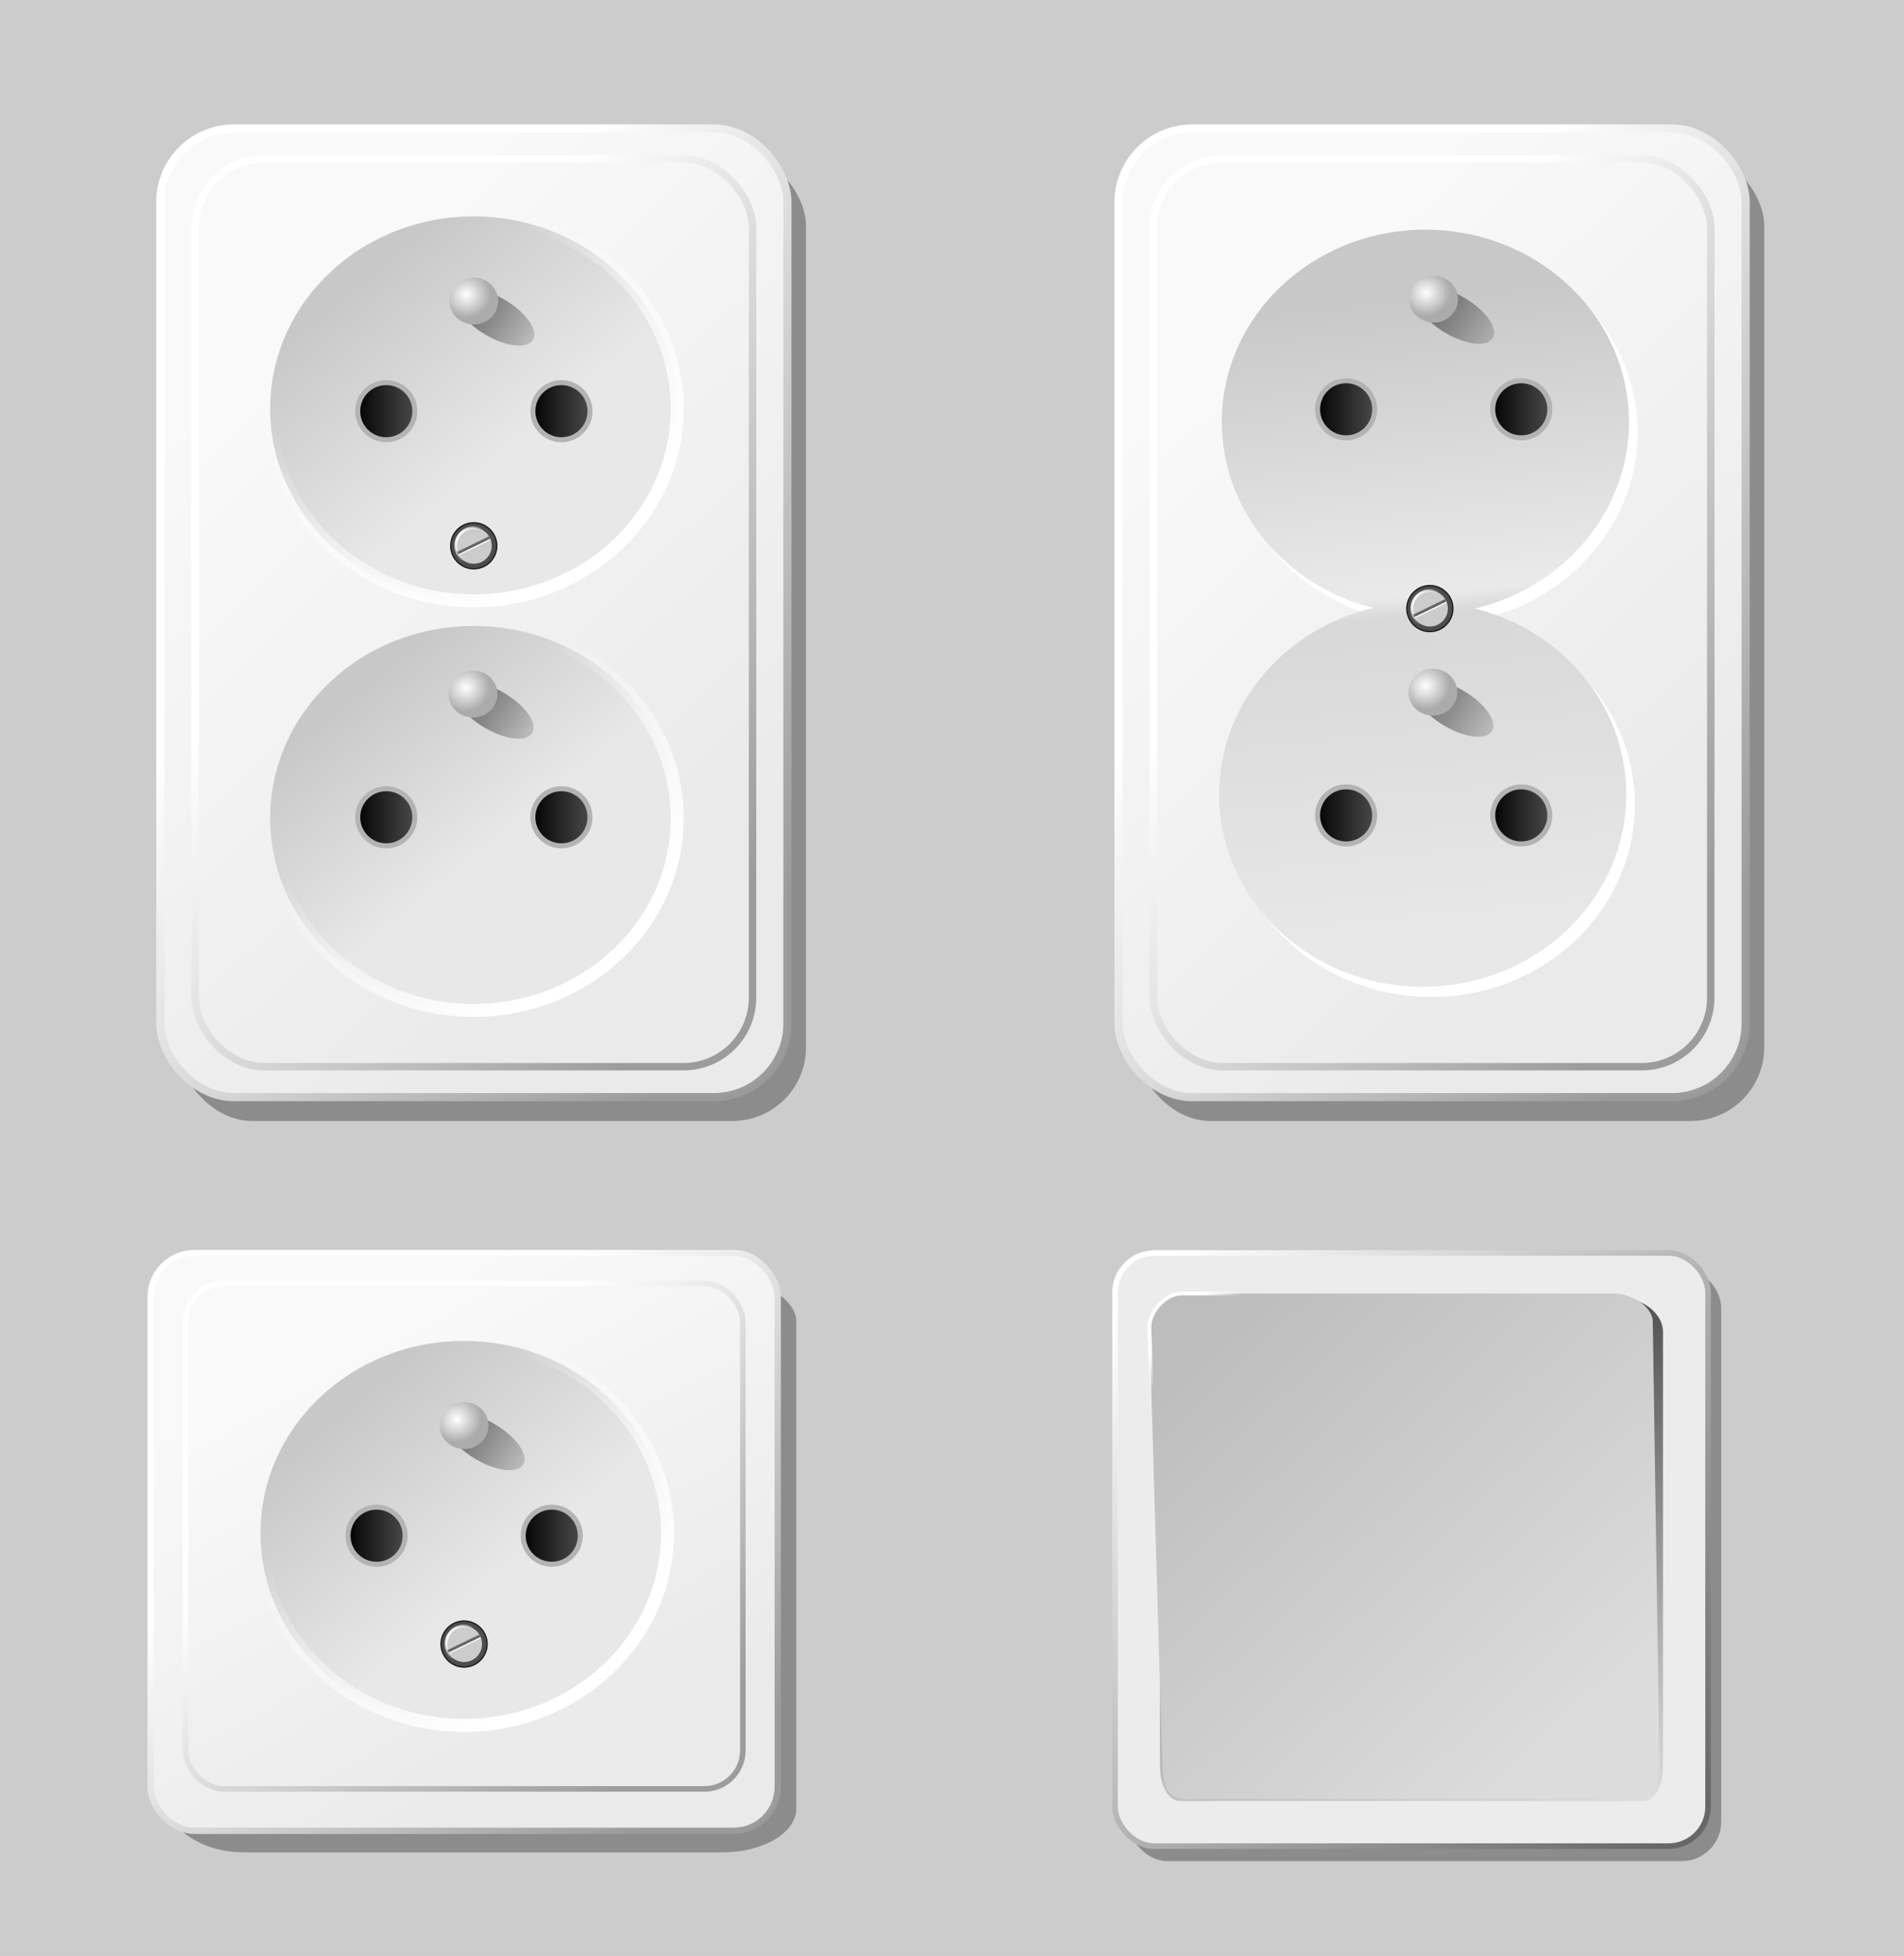 <?xml version="1.0" encoding="UTF-8" standalone="no"?>
<!-- Created with Inkscape (http://www.inkscape.org/) -->

<svg
   xmlns:dc="http://purl.org/dc/elements/1.1/"
   xmlns:cc="http://creativecommons.org/ns#"
   xmlns:rdf="http://www.w3.org/1999/02/22-rdf-syntax-ns#"
   xmlns:svg="http://www.w3.org/2000/svg"
   xmlns="http://www.w3.org/2000/svg"
   xmlns:xlink="http://www.w3.org/1999/xlink"
   xmlns:sodipodi="http://sodipodi.sourceforge.net/DTD/sodipodi-0.dtd"
   xmlns:inkscape="http://www.inkscape.org/namespaces/inkscape"
   width="1024.871"
   height="1052.712"
   id="svg2"
   inkscape:label="Pozad  "
   version="1.1"
   inkscape:version="0.48.3.1 r9886"
   sodipodi:docname="sockets.svg">
  <defs
     id="defs3618">
    <linearGradient
       id="linearGradient4484">
      <stop
         style="stop-color:#000000;stop-opacity:1;"
         offset="0"
         id="stop4486" />
      <stop
         style="stop-color:#4d4d4d;stop-opacity:1;"
         offset="1"
         id="stop4488" />
    </linearGradient>
    <linearGradient
       id="linearGradient4476">
      <stop
         style="stop-color:#b3b3b3;stop-opacity:1;"
         offset="0"
         id="stop4478" />
      <stop
         style="stop-color:#b3b3b3;stop-opacity:1;"
         offset="1"
         id="stop4480" />
    </linearGradient>
    <linearGradient
       id="linearGradient8075">
      <stop
         style="stop-color:#ff7f2a;stop-opacity:1;"
         offset="0"
         id="stop8077" />
      <stop
         id="stop8083"
         offset="0.378"
         style="stop-color:#ffb686;stop-opacity:1;" />
      <stop
         style="stop-color:#b34700;stop-opacity:1;"
         offset="1"
         id="stop8079" />
    </linearGradient>
    <inkscape:path-effect
       fuse_tolerance="0"
       vertical_pattern="false"
       prop_units="false"
       tang_offset="0"
       normal_offset="0"
       spacing="0"
       scale_y_rel="false"
       prop_scale="1"
       copytype="single_stretched"
       pattern="m 134.286,83.791 485.714,0 0,52.857 -485.714,0 z"
       is_visible="true"
       id="path-effect5768"
       effect="skeletal" />
    <inkscape:path-effect
       effect="skeletal"
       id="path-effect5756"
       is_visible="true"
       pattern="m 134.286,83.791 485.714,0 0,52.857 -485.714,0 z"
       copytype="single_stretched"
       prop_scale="1"
       scale_y_rel="false"
       spacing="0"
       normal_offset="0"
       tang_offset="0"
       prop_units="false"
       vertical_pattern="false"
       fuse_tolerance="0" />
    <inkscape:path-effect
       effect="skeletal"
       id="path-effect5733"
       is_visible="true"
       pattern="m 91.429,20.934 485.714,0 0,52.857 -485.714,0 z"
       copytype="single_stretched"
       prop_scale="1"
       scale_y_rel="false"
       spacing="0"
       normal_offset="0"
       tang_offset="0"
       prop_units="false"
       vertical_pattern="false"
       fuse_tolerance="0" />
    <inkscape:path-effect
       effect="skeletal"
       id="path-effect5713"
       is_visible="true"
       pattern="m 22.738,77.502 485.714,0 0,52.857 -485.714,0 z"
       copytype="single_stretched"
       prop_scale="1"
       scale_y_rel="false"
       spacing="0"
       normal_offset="0"
       tang_offset="0"
       prop_units="false"
       vertical_pattern="false"
       fuse_tolerance="0" />
    <inkscape:path-effect
       effect="skeletal"
       id="path-effect5703"
       is_visible="true"
       pattern="m 0,0 485.714,0 0,52.857 -485.714,0 z"
       copytype="single_stretched"
       prop_scale="1"
       scale_y_rel="false"
       spacing="0"
       normal_offset="0"
       tang_offset="0"
       prop_units="false"
       vertical_pattern="false"
       fuse_tolerance="0" />
    <inkscape:path-effect
       effect="skeletal"
       id="path-effect5681"
       is_visible="true"
       pattern="M 0,0 1,0"
       copytype="single_stretched"
       prop_scale="1"
       scale_y_rel="false"
       spacing="0"
       normal_offset="0"
       tang_offset="0"
       prop_units="false"
       vertical_pattern="false"
       fuse_tolerance="0" />
    <linearGradient
       id="linearGradient5522">
      <stop
         style="stop-color:#999999;stop-opacity:1;"
         offset="0"
         id="stop5524" />
      <stop
         id="stop5530"
         offset="0.198"
         style="stop-color:#c7c7c7;stop-opacity:1;" />
      <stop
         style="stop-color:#5f5f5f;stop-opacity:1;"
         offset="1"
         id="stop5526" />
    </linearGradient>
    <linearGradient
       id="linearGradient5486">
      <stop
         style="stop-color:#5a5a5a;stop-opacity:1;"
         offset="0"
         id="stop5488" />
      <stop
         id="stop5494"
         offset="0.647"
         style="stop-color:#ffffff;stop-opacity:1;" />
      <stop
         style="stop-color:#cacaca;stop-opacity:1;"
         offset="1"
         id="stop5490" />
    </linearGradient>
    <linearGradient
       id="linearGradient5316">
      <stop
         style="stop-color:#ffffff;stop-opacity:1;"
         offset="0"
         id="stop5318" />
      <stop
         style="stop-color:#676767;stop-opacity:1;"
         offset="1"
         id="stop5320" />
    </linearGradient>
    <linearGradient
       id="linearGradient5308">
      <stop
         style="stop-color:#bdbdbd;stop-opacity:1;"
         offset="0"
         id="stop5310" />
      <stop
         style="stop-color:#dcdcdc;stop-opacity:1;"
         offset="1"
         id="stop5312" />
    </linearGradient>
    <linearGradient
       id="linearGradient5300">
      <stop
         style="stop-color:#ffffff;stop-opacity:1;"
         offset="0"
         id="stop5302" />
      <stop
         style="stop-color:#ffffff;stop-opacity:0;"
         offset="1"
         id="stop5304" />
    </linearGradient>
    <linearGradient
       id="linearGradient5290">
      <stop
         style="stop-color:#4d4d4d;stop-opacity:1;"
         offset="0"
         id="stop5292" />
      <stop
         style="stop-color:#ffffff;stop-opacity:1;"
         offset="1"
         id="stop5294" />
    </linearGradient>
    <linearGradient
       id="linearGradient4929">
      <stop
         id="stop4931"
         offset="0"
         style="stop-color:#c8c8c8;stop-opacity:1;" />
      <stop
         style="stop-color:#eaeaea;stop-opacity:1;"
         offset="0.462"
         id="stop4937" />
      <stop
         style="stop-color:#d8d8d8;stop-opacity:1;"
         offset="0.495"
         id="stop4935" />
      <stop
         id="stop4933"
         offset="1"
         style="stop-color:#e8e8e8;stop-opacity:1;" />
    </linearGradient>
    <inkscape:path-effect
       effect="skeletal"
       id="path-effect4909"
       is_visible="true"
       pattern="M 0,5 10,10 10,0 z"
       copytype="single_stretched"
       prop_scale="1"
       scale_y_rel="false"
       spacing="0"
       normal_offset="0"
       tang_offset="0"
       prop_units="false"
       vertical_pattern="false"
       fuse_tolerance="0" />
    <inkscape:path-effect
       effect="skeletal"
       id="path-effect4905"
       is_visible="true"
       pattern="M 0,5 10,10 10,0 z"
       copytype="single_stretched"
       prop_scale="1"
       scale_y_rel="false"
       spacing="0"
       normal_offset="0"
       tang_offset="0"
       prop_units="false"
       vertical_pattern="false"
       fuse_tolerance="0" />
    <inkscape:path-effect
       effect="skeletal"
       id="path-effect4901"
       is_visible="true"
       pattern="M 0,5 10,10 10,0 z"
       copytype="single_stretched"
       prop_scale="1"
       scale_y_rel="false"
       spacing="0"
       normal_offset="0"
       tang_offset="0"
       prop_units="false"
       vertical_pattern="false"
       fuse_tolerance="0" />
    <linearGradient
       inkscape:collect="always"
       id="linearGradient4891">
      <stop
         style="stop-color:#ffffff;stop-opacity:1;"
         offset="0"
         id="stop4893" />
      <stop
         style="stop-color:#ffffff;stop-opacity:0;"
         offset="1"
         id="stop4895" />
    </linearGradient>
    <linearGradient
       id="linearGradient4716">
      <stop
         style="stop-color:#000000;stop-opacity:0.706;"
         offset="0"
         id="stop4718" />
      <stop
         style="stop-color:#000000;stop-opacity:0;"
         offset="1"
         id="stop4720" />
    </linearGradient>
    <linearGradient
       id="linearGradient4668">
      <stop
         style="stop-color:#ffffff;stop-opacity:1;"
         offset="0"
         id="stop4670" />
      <stop
         style="stop-color:#ababab;stop-opacity:1;"
         offset="1"
         id="stop4672" />
    </linearGradient>
    <linearGradient
       id="linearGradient4570">
      <stop
         style="stop-color:#c8c8c8;stop-opacity:1;"
         offset="0"
         id="stop4572" />
      <stop
         style="stop-color:#e8e8e8;stop-opacity:1;"
         offset="1"
         id="stop4574" />
    </linearGradient>
    <linearGradient
       id="linearGradient4554">
      <stop
         id="stop4556"
         offset="0"
         style="stop-color:#ffffff;stop-opacity:1;" />
      <stop
         id="stop4558"
         offset="1"
         style="stop-color:#ffffff;stop-opacity:0;" />
    </linearGradient>
    <linearGradient
       id="linearGradient4475">
      <stop
         style="stop-color:#ffffff;stop-opacity:1;"
         offset="0"
         id="stop4477" />
      <stop
         style="stop-color:#9a9a9a;stop-opacity:0.985;"
         offset="1"
         id="stop4479" />
    </linearGradient>
    <linearGradient
       id="linearGradient4465">
      <stop
         style="stop-color:#f9f9f9;stop-opacity:1;"
         offset="0"
         id="stop4467" />
      <stop
         style="stop-color:#eaeaea;stop-opacity:1;"
         offset="1"
         id="stop4469" />
    </linearGradient>
    <linearGradient
       inkscape:collect="always"
       xlink:href="#linearGradient4465"
       id="linearGradient4471"
       x1="157.46"
       y1="237.017"
       x2="396.745"
       y2="485.588"
       gradientUnits="userSpaceOnUse" />
    <linearGradient
       inkscape:collect="always"
       xlink:href="#linearGradient4465"
       id="linearGradient4473"
       x1="157.46"
       y1="237.017"
       x2="396.745"
       y2="485.588"
       gradientUnits="userSpaceOnUse" />
    <linearGradient
       inkscape:collect="always"
       xlink:href="#linearGradient4475"
       id="linearGradient4481"
       x1="170.508"
       y1="128.059"
       x2="400.004"
       y2="542.221"
       gradientUnits="userSpaceOnUse" />
    <linearGradient
       inkscape:collect="always"
       xlink:href="#linearGradient4475"
       id="linearGradient4483"
       x1="158.55"
       y1="146.883"
       x2="373.656"
       y2="561.045"
       gradientUnits="userSpaceOnUse" />
    <linearGradient
       inkscape:collect="always"
       xlink:href="#linearGradient4554"
       id="linearGradient4550"
       x1="257.899"
       y1="244.988"
       x2="145.262"
       y2="110.897"
       gradientUnits="userSpaceOnUse" />
    <linearGradient
       inkscape:collect="always"
       xlink:href="#linearGradient4554"
       id="linearGradient4552"
       x1="262.928"
       y1="241.636"
       x2="158.672"
       y2="120.954"
       gradientUnits="userSpaceOnUse" />
    <linearGradient
       inkscape:collect="always"
       xlink:href="#linearGradient4570"
       id="linearGradient4566"
       x1="104.856"
       y1="94.136"
       x2="196.061"
       y2="204.761"
       gradientUnits="userSpaceOnUse" />
    <linearGradient
       inkscape:collect="always"
       xlink:href="#linearGradient4570"
       id="linearGradient4568"
       x1="108.208"
       y1="90.783"
       x2="191.032"
       y2="191.352"
       gradientUnits="userSpaceOnUse" />
    <linearGradient
       inkscape:collect="always"
       xlink:href="#linearGradient4465"
       id="linearGradient4624"
       gradientUnits="userSpaceOnUse"
       x1="157.46"
       y1="237.017"
       x2="396.745"
       y2="485.588" />
    <linearGradient
       inkscape:collect="always"
       xlink:href="#linearGradient4475"
       id="linearGradient4626"
       gradientUnits="userSpaceOnUse"
       x1="170.508"
       y1="128.059"
       x2="400.004"
       y2="542.221" />
    <linearGradient
       inkscape:collect="always"
       xlink:href="#linearGradient4465"
       id="linearGradient4628"
       gradientUnits="userSpaceOnUse"
       x1="157.46"
       y1="237.017"
       x2="396.745"
       y2="485.588" />
    <linearGradient
       inkscape:collect="always"
       xlink:href="#linearGradient4475"
       id="linearGradient4630"
       gradientUnits="userSpaceOnUse"
       x1="158.55"
       y1="146.883"
       x2="373.656"
       y2="561.045" />
    <radialGradient
       inkscape:collect="always"
       xlink:href="#linearGradient4668"
       id="radialGradient4674"
       cx="283.853"
       cy="179.449"
       fx="283.853"
       fy="179.449"
       r="13.132"
       gradientTransform="matrix(1,0,0,0.962,0,7.043)"
       gradientUnits="userSpaceOnUse" />
    <filter
       inkscape:collect="always"
       id="filter4712"
       x="-0.236"
       width="1.473"
       y="-0.153"
       height="1.307"
       color-interpolation-filters="sRGB">
      <feGaussianBlur
         inkscape:collect="always"
         stdDeviation="2.299"
         id="feGaussianBlur4714" />
    </filter>
    <linearGradient
       inkscape:collect="always"
       xlink:href="#linearGradient4716"
       id="linearGradient4722"
       x1="264.78"
       y1="183.126"
       x2="311.007"
       y2="183.126"
       gradientUnits="userSpaceOnUse" />
    <linearGradient
       inkscape:collect="always"
       xlink:href="#linearGradient4716-2"
       id="linearGradient4722-6"
       x1="264.78"
       y1="183.126"
       x2="311.007"
       y2="183.126"
       gradientUnits="userSpaceOnUse" />
    <linearGradient
       id="linearGradient4716-2">
      <stop
         style="stop-color:#000000;stop-opacity:0.706;"
         offset="0"
         id="stop4718-4" />
      <stop
         style="stop-color:#000000;stop-opacity:0;"
         offset="1"
         id="stop4720-5" />
    </linearGradient>
    <filter
       color-interpolation-filters="sRGB"
       inkscape:collect="always"
       id="filter4712-8"
       x="-0.236"
       width="1.473"
       y="-0.153"
       height="1.307">
      <feGaussianBlur
         inkscape:collect="always"
         stdDeviation="2.299"
         id="feGaussianBlur4714-8" />
    </filter>
    <radialGradient
       inkscape:collect="always"
       xlink:href="#linearGradient4668-2"
       id="radialGradient4674-1"
       cx="283.853"
       cy="179.449"
       fx="283.853"
       fy="179.449"
       r="13.132"
       gradientTransform="matrix(1,0,0,0.962,0,7.043)"
       gradientUnits="userSpaceOnUse" />
    <linearGradient
       id="linearGradient4668-2">
      <stop
         style="stop-color:#ffffff;stop-opacity:1;"
         offset="0"
         id="stop4670-1" />
      <stop
         style="stop-color:#ababab;stop-opacity:1;"
         offset="1"
         id="stop4672-4" />
    </linearGradient>
    <radialGradient
       r="13.132"
       fy="179.449"
       fx="283.853"
       cy="179.449"
       cx="283.853"
       gradientTransform="matrix(1,0,0,0.962,0,7.043)"
       gradientUnits="userSpaceOnUse"
       id="radialGradient4751"
       xlink:href="#linearGradient4668-2"
       inkscape:collect="always" />
    <linearGradient
       inkscape:collect="always"
       xlink:href="#linearGradient4465"
       id="linearGradient4845"
       gradientUnits="userSpaceOnUse"
       x1="157.46"
       y1="237.017"
       x2="396.745"
       y2="485.588" />
    <linearGradient
       inkscape:collect="always"
       xlink:href="#linearGradient4475"
       id="linearGradient4847"
       gradientUnits="userSpaceOnUse"
       x1="171.682"
       y1="366.086"
       x2="414.062"
       y2="526.7" />
    <linearGradient
       inkscape:collect="always"
       xlink:href="#linearGradient4465"
       id="linearGradient4850"
       gradientUnits="userSpaceOnUse"
       x1="157.46"
       y1="237.017"
       x2="396.745"
       y2="485.588" />
    <linearGradient
       inkscape:collect="always"
       xlink:href="#linearGradient4475"
       id="linearGradient4852"
       gradientUnits="userSpaceOnUse"
       x1="150.305"
       y1="387.668"
       x2="400.004"
       y2="542.221" />
    <linearGradient
       inkscape:collect="always"
       xlink:href="#linearGradient4891"
       id="linearGradient4975"
       gradientUnits="userSpaceOnUse"
       x1="276.735"
       y1="348.357"
       x2="288.904"
       y2="356.046" />
    <linearGradient
       inkscape:collect="always"
       xlink:href="#linearGradient4465"
       id="linearGradient5009"
       gradientUnits="userSpaceOnUse"
       x1="157.46"
       y1="237.017"
       x2="396.745"
       y2="485.588" />
    <linearGradient
       inkscape:collect="always"
       xlink:href="#linearGradient4475"
       id="linearGradient5011"
       gradientUnits="userSpaceOnUse"
       x1="150.305"
       y1="387.668"
       x2="400.004"
       y2="542.221" />
    <linearGradient
       inkscape:collect="always"
       xlink:href="#linearGradient4465"
       id="linearGradient5013"
       gradientUnits="userSpaceOnUse"
       x1="157.46"
       y1="237.017"
       x2="396.745"
       y2="485.588" />
    <linearGradient
       inkscape:collect="always"
       xlink:href="#linearGradient4475"
       id="linearGradient5015"
       gradientUnits="userSpaceOnUse"
       x1="171.682"
       y1="366.086"
       x2="414.062"
       y2="526.7" />
    <linearGradient
       inkscape:collect="always"
       xlink:href="#linearGradient4570"
       id="linearGradient5017"
       gradientUnits="userSpaceOnUse"
       x1="104.856"
       y1="94.136"
       x2="196.061"
       y2="204.761" />
    <linearGradient
       inkscape:collect="always"
       xlink:href="#linearGradient4554"
       id="linearGradient5019"
       gradientUnits="userSpaceOnUse"
       x1="257.899"
       y1="244.988"
       x2="145.262"
       y2="110.897" />
    <linearGradient
       inkscape:collect="always"
       xlink:href="#linearGradient4716"
       id="linearGradient5021"
       gradientUnits="userSpaceOnUse"
       x1="264.78"
       y1="183.126"
       x2="311.007"
       y2="183.126" />
    <radialGradient
       inkscape:collect="always"
       xlink:href="#linearGradient4668"
       id="radialGradient5023"
       gradientUnits="userSpaceOnUse"
       gradientTransform="matrix(1,0,0,0.962,0,7.043)"
       cx="283.853"
       cy="179.449"
       fx="283.853"
       fy="179.449"
       r="13.132" />
    <linearGradient
       inkscape:collect="always"
       xlink:href="#linearGradient4570"
       id="linearGradient5025"
       gradientUnits="userSpaceOnUse"
       x1="108.208"
       y1="90.783"
       x2="191.032"
       y2="191.352" />
    <linearGradient
       inkscape:collect="always"
       xlink:href="#linearGradient4554"
       id="linearGradient5027"
       gradientUnits="userSpaceOnUse"
       x1="262.928"
       y1="241.636"
       x2="158.672"
       y2="120.954" />
    <linearGradient
       inkscape:collect="always"
       xlink:href="#linearGradient4716-2"
       id="linearGradient5029"
       gradientUnits="userSpaceOnUse"
       x1="264.78"
       y1="183.126"
       x2="311.007"
       y2="183.126" />
    <radialGradient
       inkscape:collect="always"
       xlink:href="#linearGradient4668-2"
       id="radialGradient5031"
       gradientUnits="userSpaceOnUse"
       gradientTransform="matrix(1,0,0,0.962,0,7.043)"
       cx="283.853"
       cy="179.449"
       fx="283.853"
       fy="179.449"
       r="13.132" />
    <linearGradient
       inkscape:collect="always"
       xlink:href="#linearGradient4891"
       id="linearGradient5033"
       gradientUnits="userSpaceOnUse"
       x1="276.735"
       y1="348.357"
       x2="288.904"
       y2="356.046" />
    <linearGradient
       inkscape:collect="always"
       xlink:href="#linearGradient4465"
       id="linearGradient5065"
       gradientUnits="userSpaceOnUse"
       x1="157.46"
       y1="237.017"
       x2="396.745"
       y2="485.588" />
    <linearGradient
       inkscape:collect="always"
       xlink:href="#linearGradient4475"
       id="linearGradient5067"
       gradientUnits="userSpaceOnUse"
       x1="150.305"
       y1="387.668"
       x2="400.004"
       y2="542.221" />
    <linearGradient
       inkscape:collect="always"
       xlink:href="#linearGradient4465"
       id="linearGradient5069"
       gradientUnits="userSpaceOnUse"
       x1="157.46"
       y1="237.017"
       x2="396.745"
       y2="485.588" />
    <linearGradient
       inkscape:collect="always"
       xlink:href="#linearGradient4475"
       id="linearGradient5071"
       gradientUnits="userSpaceOnUse"
       x1="171.682"
       y1="366.086"
       x2="414.062"
       y2="526.7" />
    <linearGradient
       inkscape:collect="always"
       xlink:href="#linearGradient4465"
       id="linearGradient5074"
       gradientUnits="userSpaceOnUse"
       x1="157.46"
       y1="237.017"
       x2="396.745"
       y2="485.588"
       gradientTransform="translate(111.429,151.429)" />
    <linearGradient
       inkscape:collect="always"
       xlink:href="#linearGradient4475"
       id="linearGradient5076"
       gradientUnits="userSpaceOnUse"
       x1="171.682"
       y1="366.086"
       x2="414.062"
       y2="526.7"
       gradientTransform="translate(111.429,151.429)" />
    <linearGradient
       inkscape:collect="always"
       xlink:href="#linearGradient4465"
       id="linearGradient5079"
       gradientUnits="userSpaceOnUse"
       x1="157.46"
       y1="237.017"
       x2="396.745"
       y2="485.588"
       gradientTransform="translate(111.429,151.429)" />
    <linearGradient
       inkscape:collect="always"
       xlink:href="#linearGradient4475"
       id="linearGradient5081"
       gradientUnits="userSpaceOnUse"
       x1="150.305"
       y1="387.668"
       x2="400.004"
       y2="542.221"
       gradientTransform="translate(111.429,151.429)" />
    <linearGradient
       inkscape:collect="always"
       xlink:href="#linearGradient4465"
       id="linearGradient5086"
       gradientUnits="userSpaceOnUse"
       gradientTransform="matrix(1.125,0,0,1.067,75.832,127.889)"
       x1="157.46"
       y1="237.017"
       x2="396.745"
       y2="485.588" />
    <linearGradient
       inkscape:collect="always"
       xlink:href="#linearGradient4475"
       id="linearGradient5088"
       gradientUnits="userSpaceOnUse"
       gradientTransform="matrix(1.125,0,0,1.067,75.832,127.889)"
       x1="171.682"
       y1="366.086"
       x2="414.062"
       y2="526.7" />
    <filter
       inkscape:collect="always"
       id="filter5108"
       color-interpolation-filters="sRGB">
      <feGaussianBlur
         inkscape:collect="always"
         stdDeviation="6.899"
         id="feGaussianBlur5110" />
    </filter>
    <filter
       color-interpolation-filters="sRGB"
       inkscape:collect="always"
       id="filter5108-4">
      <feGaussianBlur
         inkscape:collect="always"
         stdDeviation="6.899"
         id="feGaussianBlur5110-5" />
    </filter>
    <linearGradient
       inkscape:collect="always"
       xlink:href="#linearGradient4465-9"
       id="linearGradient5149-2"
       gradientUnits="userSpaceOnUse"
       gradientTransform="matrix(1.125,0,0,1.067,75.832,127.889)"
       x1="157.46"
       y1="237.017"
       x2="396.745"
       y2="485.588" />
    <linearGradient
       id="linearGradient4465-9">
      <stop
         style="stop-color:#f9f9f9;stop-opacity:1;"
         offset="0"
         id="stop4467-9" />
      <stop
         style="stop-color:#eaeaea;stop-opacity:1;"
         offset="1"
         id="stop4469-8" />
    </linearGradient>
    <linearGradient
       inkscape:collect="always"
       xlink:href="#linearGradient4475-8"
       id="linearGradient5151-3"
       gradientUnits="userSpaceOnUse"
       gradientTransform="matrix(1.125,0,0,1.067,75.832,127.889)"
       x1="171.682"
       y1="366.086"
       x2="414.062"
       y2="526.7" />
    <linearGradient
       id="linearGradient4475-8">
      <stop
         style="stop-color:#ffffff;stop-opacity:1;"
         offset="0"
         id="stop4477-6" />
      <stop
         style="stop-color:#9a9a9a;stop-opacity:0.985;"
         offset="1"
         id="stop4479-9" />
    </linearGradient>
    <linearGradient
       inkscape:collect="always"
       xlink:href="#linearGradient4465-9"
       id="linearGradient5153-8"
       gradientUnits="userSpaceOnUse"
       gradientTransform="translate(111.429,151.429)"
       x1="157.46"
       y1="237.017"
       x2="396.745"
       y2="485.588" />
    <linearGradient
       id="linearGradient5196">
      <stop
         style="stop-color:#f9f9f9;stop-opacity:1;"
         offset="0"
         id="stop5198" />
      <stop
         style="stop-color:#eaeaea;stop-opacity:1;"
         offset="1"
         id="stop5200" />
    </linearGradient>
    <linearGradient
       inkscape:collect="always"
       xlink:href="#linearGradient4475-8"
       id="linearGradient5155-6"
       gradientUnits="userSpaceOnUse"
       gradientTransform="translate(111.429,151.429)"
       x1="171.682"
       y1="366.086"
       x2="414.062"
       y2="526.7" />
    <linearGradient
       id="linearGradient5203">
      <stop
         style="stop-color:#ffffff;stop-opacity:1;"
         offset="0"
         id="stop5205" />
      <stop
         style="stop-color:#9a9a9a;stop-opacity:0.985;"
         offset="1"
         id="stop5207" />
    </linearGradient>
    <linearGradient
       inkscape:collect="always"
       xlink:href="#linearGradient4570-2"
       id="linearGradient5157-6"
       gradientUnits="userSpaceOnUse"
       x1="104.856"
       y1="94.136"
       x2="196.061"
       y2="204.761" />
    <linearGradient
       id="linearGradient4570-2">
      <stop
         style="stop-color:#c8c8c8;stop-opacity:1;"
         offset="0"
         id="stop4572-3" />
      <stop
         style="stop-color:#e8e8e8;stop-opacity:1;"
         offset="1"
         id="stop4574-8" />
    </linearGradient>
    <linearGradient
       inkscape:collect="always"
       xlink:href="#linearGradient4554-6"
       id="linearGradient5159-2"
       gradientUnits="userSpaceOnUse"
       x1="257.899"
       y1="244.988"
       x2="145.262"
       y2="110.897" />
    <linearGradient
       id="linearGradient4554-6">
      <stop
         id="stop4556-2"
         offset="0"
         style="stop-color:#ffffff;stop-opacity:1;" />
      <stop
         id="stop4558-7"
         offset="1"
         style="stop-color:#ffffff;stop-opacity:0;" />
    </linearGradient>
    <linearGradient
       inkscape:collect="always"
       xlink:href="#linearGradient4716-7"
       id="linearGradient5161-5"
       gradientUnits="userSpaceOnUse"
       x1="264.78"
       y1="183.126"
       x2="311.007"
       y2="183.126" />
    <linearGradient
       id="linearGradient4716-7">
      <stop
         style="stop-color:#000000;stop-opacity:0.706;"
         offset="0"
         id="stop4718-8" />
      <stop
         style="stop-color:#000000;stop-opacity:0;"
         offset="1"
         id="stop4720-2" />
    </linearGradient>
    <filter
       color-interpolation-filters="sRGB"
       inkscape:collect="always"
       id="filter4712-7"
       x="-0.236"
       width="1.473"
       y="-0.153"
       height="1.307">
      <feGaussianBlur
         inkscape:collect="always"
         stdDeviation="2.299"
         id="feGaussianBlur4714-80" />
    </filter>
    <radialGradient
       inkscape:collect="always"
       xlink:href="#linearGradient4668-0"
       id="radialGradient5163-2"
       gradientUnits="userSpaceOnUse"
       gradientTransform="matrix(1,0,0,0.962,0,7.043)"
       cx="283.853"
       cy="179.449"
       fx="283.853"
       fy="179.449"
       r="13.132" />
    <linearGradient
       id="linearGradient4668-0">
      <stop
         style="stop-color:#ffffff;stop-opacity:1;"
         offset="0"
         id="stop4670-8" />
      <stop
         style="stop-color:#ababab;stop-opacity:1;"
         offset="1"
         id="stop4672-9" />
    </linearGradient>
    <linearGradient
       inkscape:collect="always"
       xlink:href="#linearGradient4570-2"
       id="linearGradient5165-2"
       gradientUnits="userSpaceOnUse"
       x1="108.208"
       y1="90.783"
       x2="191.032"
       y2="191.352" />
    <linearGradient
       id="linearGradient5228">
      <stop
         style="stop-color:#c8c8c8;stop-opacity:1;"
         offset="0"
         id="stop5230" />
      <stop
         style="stop-color:#e8e8e8;stop-opacity:1;"
         offset="1"
         id="stop5232" />
    </linearGradient>
    <linearGradient
       inkscape:collect="always"
       xlink:href="#linearGradient4554-6"
       id="linearGradient5167-8"
       gradientUnits="userSpaceOnUse"
       x1="262.928"
       y1="241.636"
       x2="158.672"
       y2="120.954" />
    <linearGradient
       id="linearGradient5235">
      <stop
         id="stop5237"
         offset="0"
         style="stop-color:#ffffff;stop-opacity:1;" />
      <stop
         id="stop5239"
         offset="1"
         style="stop-color:#ffffff;stop-opacity:0;" />
    </linearGradient>
    <linearGradient
       inkscape:collect="always"
       xlink:href="#linearGradient4716-2-0"
       id="linearGradient5169-2"
       gradientUnits="userSpaceOnUse"
       x1="264.78"
       y1="183.126"
       x2="311.007"
       y2="183.126" />
    <linearGradient
       inkscape:collect="always"
       id="linearGradient4716-2-0">
      <stop
         style="stop-color:#000000;stop-opacity:1;"
         offset="0"
         id="stop4718-4-5" />
      <stop
         style="stop-color:#000000;stop-opacity:0;"
         offset="1"
         id="stop4720-5-5" />
    </linearGradient>
    <radialGradient
       inkscape:collect="always"
       xlink:href="#linearGradient4668-2-7"
       id="radialGradient5171-6"
       gradientUnits="userSpaceOnUse"
       gradientTransform="matrix(1,0,0,0.962,0,7.043)"
       cx="283.853"
       cy="179.449"
       fx="283.853"
       fy="179.449"
       r="13.132" />
    <linearGradient
       id="linearGradient4668-2-7">
      <stop
         style="stop-color:#ffffff;stop-opacity:1;"
         offset="0"
         id="stop4670-1-8" />
      <stop
         style="stop-color:#ababab;stop-opacity:1;"
         offset="1"
         id="stop4672-4-7" />
    </linearGradient>
    <linearGradient
       inkscape:collect="always"
       xlink:href="#linearGradient4891-1"
       id="linearGradient5173-8"
       gradientUnits="userSpaceOnUse"
       x1="276.735"
       y1="348.357"
       x2="288.904"
       y2="356.046" />
    <linearGradient
       inkscape:collect="always"
       id="linearGradient4891-1">
      <stop
         style="stop-color:#ffffff;stop-opacity:1;"
         offset="0"
         id="stop4893-6" />
      <stop
         style="stop-color:#ffffff;stop-opacity:0;"
         offset="1"
         id="stop4895-0" />
    </linearGradient>
    <linearGradient
       inkscape:collect="always"
       xlink:href="#linearGradient4570-2"
       id="linearGradient5499"
       gradientUnits="userSpaceOnUse"
       x1="104.856"
       y1="94.136"
       x2="196.061"
       y2="204.761" />
    <linearGradient
       inkscape:collect="always"
       xlink:href="#linearGradient4554-6"
       id="linearGradient5501"
       gradientUnits="userSpaceOnUse"
       x1="257.899"
       y1="244.988"
       x2="145.262"
       y2="110.897" />
    <linearGradient
       inkscape:collect="always"
       xlink:href="#linearGradient4716-7"
       id="linearGradient5503"
       gradientUnits="userSpaceOnUse"
       x1="264.78"
       y1="183.126"
       x2="311.007"
       y2="183.126" />
    <radialGradient
       inkscape:collect="always"
       xlink:href="#linearGradient4668-0"
       id="radialGradient5505"
       gradientUnits="userSpaceOnUse"
       gradientTransform="matrix(1,0,0,0.962,0,7.043)"
       cx="283.853"
       cy="179.449"
       fx="283.853"
       fy="179.449"
       r="13.132" />
    <linearGradient
       inkscape:collect="always"
       xlink:href="#linearGradient4570-2"
       id="linearGradient5507"
       gradientUnits="userSpaceOnUse"
       x1="108.208"
       y1="90.783"
       x2="191.032"
       y2="191.352" />
    <linearGradient
       inkscape:collect="always"
       xlink:href="#linearGradient4554-6"
       id="linearGradient5509"
       gradientUnits="userSpaceOnUse"
       x1="262.928"
       y1="241.636"
       x2="158.672"
       y2="120.954" />
    <linearGradient
       inkscape:collect="always"
       xlink:href="#linearGradient4716-2-0"
       id="linearGradient5511"
       gradientUnits="userSpaceOnUse"
       x1="264.78"
       y1="183.126"
       x2="311.007"
       y2="183.126" />
    <radialGradient
       inkscape:collect="always"
       xlink:href="#linearGradient4668-2-7"
       id="radialGradient5513"
       gradientUnits="userSpaceOnUse"
       gradientTransform="matrix(1,0,0,0.962,0,7.043)"
       cx="283.853"
       cy="179.449"
       fx="283.853"
       fy="179.449"
       r="13.132" />
    <linearGradient
       inkscape:collect="always"
       xlink:href="#linearGradient4465-9"
       id="linearGradient5533"
       gradientUnits="userSpaceOnUse"
       gradientTransform="matrix(1.125,0,0,1.067,75.832,127.889)"
       x1="157.46"
       y1="237.017"
       x2="396.745"
       y2="485.588" />
    <linearGradient
       inkscape:collect="always"
       xlink:href="#linearGradient4475-8"
       id="linearGradient5535"
       gradientUnits="userSpaceOnUse"
       gradientTransform="matrix(1.125,0,0,1.067,75.832,127.889)"
       x1="171.682"
       y1="366.086"
       x2="414.062"
       y2="526.7" />
    <linearGradient
       inkscape:collect="always"
       xlink:href="#linearGradient4465-9"
       id="linearGradient5537"
       gradientUnits="userSpaceOnUse"
       gradientTransform="translate(111.429,151.429)"
       x1="157.46"
       y1="237.017"
       x2="396.745"
       y2="485.588" />
    <linearGradient
       inkscape:collect="always"
       xlink:href="#linearGradient4475-8"
       id="linearGradient5539"
       gradientUnits="userSpaceOnUse"
       gradientTransform="translate(111.429,151.429)"
       x1="171.682"
       y1="366.086"
       x2="414.062"
       y2="526.7" />
    <linearGradient
       inkscape:collect="always"
       xlink:href="#linearGradient4465-9"
       id="linearGradient5542"
       gradientUnits="userSpaceOnUse"
       gradientTransform="matrix(1,0,0,0.557,181.429,597.266)"
       x1="157.46"
       y1="237.017"
       x2="396.745"
       y2="485.588" />
    <linearGradient
       inkscape:collect="always"
       xlink:href="#linearGradient4475-8"
       id="linearGradient5544"
       gradientUnits="userSpaceOnUse"
       gradientTransform="matrix(1,0,0,0.557,181.429,597.266)"
       x1="171.682"
       y1="366.086"
       x2="414.062"
       y2="526.7" />
    <linearGradient
       inkscape:collect="always"
       xlink:href="#linearGradient4465-9"
       id="linearGradient5547"
       gradientUnits="userSpaceOnUse"
       gradientTransform="matrix(1.125,0,0,0.636,145.832,572.381)"
       x1="157.46"
       y1="237.017"
       x2="396.745"
       y2="485.588" />
    <linearGradient
       inkscape:collect="always"
       xlink:href="#linearGradient4475-8"
       id="linearGradient5549"
       gradientUnits="userSpaceOnUse"
       gradientTransform="matrix(1.125,0,0,0.636,145.832,572.381)"
       x1="171.682"
       y1="366.086"
       x2="414.062"
       y2="526.7" />
    <linearGradient
       inkscape:collect="always"
       xlink:href="#linearGradient4891-1"
       id="linearGradient5552"
       gradientUnits="userSpaceOnUse"
       x1="276.735"
       y1="348.357"
       x2="288.904"
       y2="356.046" />
    <linearGradient
       inkscape:collect="always"
       xlink:href="#linearGradient4465-9"
       id="linearGradient5575"
       gradientUnits="userSpaceOnUse"
       gradientTransform="matrix(1.125,0,0,0.636,145.832,572.381)"
       x1="157.46"
       y1="237.017"
       x2="396.745"
       y2="485.588" />
    <linearGradient
       inkscape:collect="always"
       xlink:href="#linearGradient4475-8"
       id="linearGradient5577"
       gradientUnits="userSpaceOnUse"
       gradientTransform="matrix(1.125,0,0,0.636,145.832,572.381)"
       x1="171.682"
       y1="366.086"
       x2="414.062"
       y2="526.7" />
    <linearGradient
       inkscape:collect="always"
       xlink:href="#linearGradient4465-9"
       id="linearGradient5579"
       gradientUnits="userSpaceOnUse"
       gradientTransform="matrix(1,0,0,0.557,181.429,597.266)"
       x1="157.46"
       y1="237.017"
       x2="396.745"
       y2="485.588" />
    <linearGradient
       inkscape:collect="always"
       xlink:href="#linearGradient4475-8"
       id="linearGradient5581"
       gradientUnits="userSpaceOnUse"
       gradientTransform="matrix(1,0,0,0.557,181.429,597.266)"
       x1="171.682"
       y1="366.086"
       x2="414.062"
       y2="526.7" />
    <linearGradient
       inkscape:collect="always"
       xlink:href="#linearGradient4570-2"
       id="linearGradient5583"
       gradientUnits="userSpaceOnUse"
       x1="104.856"
       y1="94.136"
       x2="196.061"
       y2="204.761" />
    <linearGradient
       inkscape:collect="always"
       xlink:href="#linearGradient4554-6"
       id="linearGradient5585"
       gradientUnits="userSpaceOnUse"
       x1="257.899"
       y1="244.988"
       x2="145.262"
       y2="110.897" />
    <linearGradient
       inkscape:collect="always"
       xlink:href="#linearGradient4716-7"
       id="linearGradient5587"
       gradientUnits="userSpaceOnUse"
       x1="264.78"
       y1="183.126"
       x2="311.007"
       y2="183.126" />
    <radialGradient
       inkscape:collect="always"
       xlink:href="#linearGradient4668-0"
       id="radialGradient5589"
       gradientUnits="userSpaceOnUse"
       gradientTransform="matrix(1,0,0,0.962,0,7.043)"
       cx="283.853"
       cy="179.449"
       fx="283.853"
       fy="179.449"
       r="13.132" />
    <linearGradient
       inkscape:collect="always"
       xlink:href="#linearGradient4891-1"
       id="linearGradient5591"
       gradientUnits="userSpaceOnUse"
       x1="276.735"
       y1="348.357"
       x2="288.904"
       y2="356.046" />
    <filter
       color-interpolation-filters="sRGB"
       inkscape:collect="always"
       id="filter5108-3">
      <feGaussianBlur
         inkscape:collect="always"
         stdDeviation="6.899"
         id="feGaussianBlur5110-7" />
    </filter>
    <linearGradient
       id="linearGradient4465-0">
      <stop
         style="stop-color:#f9f9f9;stop-opacity:1;"
         offset="0"
         id="stop4467-7" />
      <stop
         style="stop-color:#eaeaea;stop-opacity:1;"
         offset="1"
         id="stop4469-3" />
    </linearGradient>
    <linearGradient
       id="linearGradient4475-9">
      <stop
         style="stop-color:#ffffff;stop-opacity:1;"
         offset="0"
         id="stop4477-65" />
      <stop
         style="stop-color:#9a9a9a;stop-opacity:0.985;"
         offset="1"
         id="stop4479-1" />
    </linearGradient>
    <linearGradient
       id="linearGradient3719">
      <stop
         style="stop-color:#f9f9f9;stop-opacity:1;"
         offset="0"
         id="stop3721" />
      <stop
         style="stop-color:#eaeaea;stop-opacity:1;"
         offset="1"
         id="stop3723" />
    </linearGradient>
    <linearGradient
       id="linearGradient3726">
      <stop
         style="stop-color:#ffffff;stop-opacity:1;"
         offset="0"
         id="stop3728" />
      <stop
         style="stop-color:#9a9a9a;stop-opacity:0.985;"
         offset="1"
         id="stop3730" />
    </linearGradient>
    <linearGradient
       id="linearGradient4570-6">
      <stop
         style="stop-color:#c8c8c8;stop-opacity:1;"
         offset="0"
         id="stop4572-8" />
      <stop
         style="stop-color:#e8e8e8;stop-opacity:1;"
         offset="1"
         id="stop4574-3" />
    </linearGradient>
    <linearGradient
       id="linearGradient4554-8">
      <stop
         id="stop4556-4"
         offset="0"
         style="stop-color:#ffffff;stop-opacity:1;" />
      <stop
         id="stop4558-9"
         offset="1"
         style="stop-color:#ffffff;stop-opacity:0;" />
    </linearGradient>
    <linearGradient
       id="linearGradient4716-25">
      <stop
         style="stop-color:#000000;stop-opacity:0.706;"
         offset="0"
         id="stop4718-5" />
      <stop
         style="stop-color:#000000;stop-opacity:0;"
         offset="1"
         id="stop4720-3" />
    </linearGradient>
    <filter
       color-interpolation-filters="sRGB"
       inkscape:collect="always"
       id="filter4712-3"
       x="-0.236"
       width="1.473"
       y="-0.153"
       height="1.307">
      <feGaussianBlur
         inkscape:collect="always"
         stdDeviation="2.299"
         id="feGaussianBlur4714-3" />
    </filter>
    <linearGradient
       id="linearGradient4668-4">
      <stop
         style="stop-color:#ffffff;stop-opacity:1;"
         offset="0"
         id="stop4670-3" />
      <stop
         style="stop-color:#ababab;stop-opacity:1;"
         offset="1"
         id="stop4672-8" />
    </linearGradient>
    <linearGradient
       id="linearGradient3751">
      <stop
         style="stop-color:#c8c8c8;stop-opacity:1;"
         offset="0"
         id="stop3753" />
      <stop
         style="stop-color:#e8e8e8;stop-opacity:1;"
         offset="1"
         id="stop3755" />
    </linearGradient>
    <linearGradient
       id="linearGradient3758">
      <stop
         id="stop3760"
         offset="0"
         style="stop-color:#ffffff;stop-opacity:1;" />
      <stop
         id="stop3762"
         offset="1"
         style="stop-color:#ffffff;stop-opacity:0;" />
    </linearGradient>
    <linearGradient
       id="linearGradient4716-2-6">
      <stop
         style="stop-color:#000000;stop-opacity:0.706;"
         offset="0"
         id="stop4718-4-8" />
      <stop
         style="stop-color:#000000;stop-opacity:0;"
         offset="1"
         id="stop4720-5-1" />
    </linearGradient>
    <filter
       color-interpolation-filters="sRGB"
       inkscape:collect="always"
       id="filter4712-8-9"
       x="-0.236"
       width="1.473"
       y="-0.153"
       height="1.307">
      <feGaussianBlur
         inkscape:collect="always"
         stdDeviation="2.299"
         id="feGaussianBlur4714-8-8" />
    </filter>
    <linearGradient
       id="linearGradient4668-2-72">
      <stop
         style="stop-color:#ffffff;stop-opacity:1;"
         offset="0"
         id="stop4670-1-2" />
      <stop
         style="stop-color:#ababab;stop-opacity:1;"
         offset="1"
         id="stop4672-4-8" />
    </linearGradient>
    <linearGradient
       inkscape:collect="always"
       id="linearGradient4891-8">
      <stop
         style="stop-color:#ffffff;stop-opacity:1;"
         offset="0"
         id="stop4893-9" />
      <stop
         style="stop-color:#ffffff;stop-opacity:0;"
         offset="1"
         id="stop4895-07" />
    </linearGradient>
    <linearGradient
       inkscape:collect="always"
       xlink:href="#linearGradient4570-6-8"
       id="linearGradient4120-1"
       gradientUnits="userSpaceOnUse"
       x1="104.856"
       y1="94.136"
       x2="196.061"
       y2="204.761"
       gradientTransform="matrix(0.852,0,0,0.852,732.882,91.233)" />
    <linearGradient
       id="linearGradient4570-6-8">
      <stop
         style="stop-color:#c8c8c8;stop-opacity:1;"
         offset="0"
         id="stop4572-8-1" />
      <stop
         style="stop-color:#e8e8e8;stop-opacity:1;"
         offset="1"
         id="stop4574-3-9" />
    </linearGradient>
    <linearGradient
       inkscape:collect="always"
       xlink:href="#linearGradient4929"
       id="linearGradient5254"
       gradientUnits="userSpaceOnUse"
       gradientTransform="matrix(0.852,0,0,0.852,733.596,92.662)"
       x1="167.711"
       y1="81.564"
       x2="208.632"
       y2="487.191" />
    <linearGradient
       inkscape:collect="always"
       xlink:href="#linearGradient4716-25"
       id="linearGradient5256"
       gradientUnits="userSpaceOnUse"
       x1="264.78"
       y1="183.126"
       x2="311.007"
       y2="183.126" />
    <radialGradient
       inkscape:collect="always"
       xlink:href="#linearGradient4668-4"
       id="radialGradient5258"
       gradientUnits="userSpaceOnUse"
       gradientTransform="matrix(1,0,0,0.962,0,7.043)"
       cx="283.853"
       cy="179.449"
       fx="283.853"
       fy="179.449"
       r="13.132" />
    <linearGradient
       inkscape:collect="always"
       xlink:href="#linearGradient4716-2-6"
       id="linearGradient5260"
       gradientUnits="userSpaceOnUse"
       x1="264.78"
       y1="183.126"
       x2="311.007"
       y2="183.126" />
    <radialGradient
       inkscape:collect="always"
       xlink:href="#linearGradient4668-2-72"
       id="radialGradient5262"
       gradientUnits="userSpaceOnUse"
       gradientTransform="matrix(1,0,0,0.962,0,7.043)"
       cx="283.853"
       cy="179.449"
       fx="283.853"
       fy="179.449"
       r="13.132" />
    <linearGradient
       inkscape:collect="always"
       xlink:href="#linearGradient4891-8"
       id="linearGradient5264"
       gradientUnits="userSpaceOnUse"
       x1="276.735"
       y1="348.357"
       x2="288.904"
       y2="356.046" />
    <linearGradient
       inkscape:collect="always"
       xlink:href="#linearGradient5300"
       id="linearGradient5306"
       x1="757.644"
       y1="702.53"
       x2="768.376"
       y2="712.632"
       gradientUnits="userSpaceOnUse" />
    <linearGradient
       inkscape:collect="always"
       xlink:href="#linearGradient5308"
       id="linearGradient5314"
       x1="768.376"
       y1="712.632"
       x2="970.909"
       y2="926.784"
       gradientUnits="userSpaceOnUse" />
    <linearGradient
       inkscape:collect="always"
       xlink:href="#linearGradient5316"
       id="linearGradient5322"
       x1="647.018"
       y1="662.406"
       x2="936.901"
       y2="955.35"
       gradientUnits="userSpaceOnUse" />
    <filter
       inkscape:collect="always"
       id="filter5336"
       color-interpolation-filters="sRGB">
      <feGaussianBlur
         inkscape:collect="always"
         stdDeviation="4.487"
         id="feGaussianBlur5338" />
    </filter>
    <linearGradient
       inkscape:collect="always"
       xlink:href="#linearGradient5290"
       id="linearGradient5341"
       gradientUnits="userSpaceOnUse"
       x1="870.521"
       y1="713.087"
       x2="937.164"
       y2="1043.726" />
    <linearGradient
       id="linearGradient5522-1">
      <stop
         style="stop-color:#999999;stop-opacity:1;"
         offset="0"
         id="stop5524-5" />
      <stop
         id="stop5530-7"
         offset="0.198"
         style="stop-color:#c7c7c7;stop-opacity:1;" />
      <stop
         style="stop-color:#5f5f5f;stop-opacity:1;"
         offset="1"
         id="stop5526-3" />
    </linearGradient>
    <linearGradient
       id="linearGradient5798">
      <stop
         style="stop-color:#999999;stop-opacity:1;"
         offset="0"
         id="stop5800" />
      <stop
         id="stop5802"
         offset="0.198"
         style="stop-color:#c7c7c7;stop-opacity:1;" />
      <stop
         style="stop-color:#5f5f5f;stop-opacity:1;"
         offset="1"
         id="stop5804" />
    </linearGradient>
    <linearGradient
       id="linearGradient5807">
      <stop
         style="stop-color:#999999;stop-opacity:1;"
         offset="0"
         id="stop5809" />
      <stop
         id="stop5811"
         offset="0.198"
         style="stop-color:#c7c7c7;stop-opacity:1;" />
      <stop
         style="stop-color:#5f5f5f;stop-opacity:1;"
         offset="1"
         id="stop5813" />
    </linearGradient>
    <linearGradient
       id="linearGradient5486-2">
      <stop
         style="stop-color:#5a5a5a;stop-opacity:1;"
         offset="0"
         id="stop5488-0" />
      <stop
         id="stop5494-1"
         offset="0.647"
         style="stop-color:#ffffff;stop-opacity:1;" />
      <stop
         style="stop-color:#cacaca;stop-opacity:1;"
         offset="1"
         id="stop5490-2" />
    </linearGradient>
    <linearGradient
       inkscape:collect="always"
       xlink:href="#linearGradient8075"
       id="linearGradient8081"
       x1="2230.74"
       y1="1070.35"
       x2="2230.82"
       y2="1080.658"
       gradientUnits="userSpaceOnUse" />
    <linearGradient
       inkscape:collect="always"
       xlink:href="#linearGradient8075-7"
       id="linearGradient8081-0"
       x1="2230.74"
       y1="1070.35"
       x2="2230.82"
       y2="1080.658"
       gradientUnits="userSpaceOnUse" />
    <linearGradient
       id="linearGradient8075-7">
      <stop
         style="stop-color:#ff7f2a;stop-opacity:1;"
         offset="0"
         id="stop8077-6" />
      <stop
         id="stop8083-4"
         offset="0.378"
         style="stop-color:#ffb686;stop-opacity:1;" />
      <stop
         style="stop-color:#b34700;stop-opacity:1;"
         offset="1"
         id="stop8079-2" />
    </linearGradient>
    <linearGradient
       gradientTransform="translate(43.86,12.32)"
       y2="1080.658"
       x2="2230.82"
       y1="1070.35"
       x1="2230.74"
       gradientUnits="userSpaceOnUse"
       id="linearGradient8101"
       xlink:href="#linearGradient8075-7"
       inkscape:collect="always" />
    <linearGradient
       gradientTransform="translate(43.86,12.32)"
       y2="1080.658"
       x2="2230.82"
       y1="1070.35"
       x1="2230.74"
       gradientUnits="userSpaceOnUse"
       id="linearGradient8101-9"
       xlink:href="#linearGradient8075-7-1"
       inkscape:collect="always" />
    <linearGradient
       id="linearGradient8075-7-1">
      <stop
         style="stop-color:#ff7f2a;stop-opacity:1;"
         offset="0"
         id="stop8077-6-6" />
      <stop
         id="stop8083-4-0"
         offset="0.378"
         style="stop-color:#ffb686;stop-opacity:1;" />
      <stop
         style="stop-color:#b34700;stop-opacity:1;"
         offset="1"
         id="stop8079-2-3" />
    </linearGradient>
    <linearGradient
       y2="1080.658"
       x2="2230.82"
       y1="1070.35"
       x1="2230.74"
       gradientTransform="translate(18.969,26.651)"
       gradientUnits="userSpaceOnUse"
       id="linearGradient8138"
       xlink:href="#linearGradient8075-7-1"
       inkscape:collect="always" />
    <linearGradient
       inkscape:collect="always"
       xlink:href="#linearGradient8075"
       id="linearGradient8170"
       gradientUnits="userSpaceOnUse"
       x1="2230.74"
       y1="1070.35"
       x2="2230.82"
       y2="1080.658" />
    <linearGradient
       inkscape:collect="always"
       xlink:href="#linearGradient8075-7"
       id="linearGradient8188"
       gradientUnits="userSpaceOnUse"
       gradientTransform="translate(43.86,12.32)"
       x1="2230.74"
       y1="1070.35"
       x2="2230.82"
       y2="1080.658" />
    <linearGradient
       inkscape:collect="always"
       xlink:href="#linearGradient8075-7"
       id="linearGradient8193"
       gradientUnits="userSpaceOnUse"
       gradientTransform="translate(43.86,12.32)"
       x1="2230.74"
       y1="1070.35"
       x2="2230.82"
       y2="1080.658" />
    <linearGradient
       inkscape:collect="always"
       xlink:href="#linearGradient4570"
       id="linearGradient4285"
       gradientUnits="userSpaceOnUse"
       x1="104.856"
       y1="94.136"
       x2="196.061"
       y2="204.761" />
    <linearGradient
       inkscape:collect="always"
       xlink:href="#linearGradient4554"
       id="linearGradient4287"
       gradientUnits="userSpaceOnUse"
       x1="257.899"
       y1="244.988"
       x2="145.262"
       y2="110.897" />
    <linearGradient
       inkscape:collect="always"
       xlink:href="#linearGradient4716"
       id="linearGradient4289"
       gradientUnits="userSpaceOnUse"
       x1="264.78"
       y1="183.126"
       x2="311.007"
       y2="183.126" />
    <radialGradient
       inkscape:collect="always"
       xlink:href="#linearGradient4668"
       id="radialGradient4291"
       gradientUnits="userSpaceOnUse"
       gradientTransform="matrix(1,0,0,0.962,0,7.043)"
       cx="283.853"
       cy="179.449"
       fx="283.853"
       fy="179.449"
       r="13.132" />
    <linearGradient
       inkscape:collect="always"
       xlink:href="#linearGradient4570"
       id="linearGradient4293"
       gradientUnits="userSpaceOnUse"
       x1="108.208"
       y1="90.783"
       x2="191.032"
       y2="191.352" />
    <linearGradient
       inkscape:collect="always"
       xlink:href="#linearGradient4554"
       id="linearGradient4295"
       gradientUnits="userSpaceOnUse"
       x1="262.928"
       y1="241.636"
       x2="158.672"
       y2="120.954" />
    <linearGradient
       inkscape:collect="always"
       xlink:href="#linearGradient4716-2"
       id="linearGradient4297"
       gradientUnits="userSpaceOnUse"
       x1="264.78"
       y1="183.126"
       x2="311.007"
       y2="183.126" />
    <radialGradient
       inkscape:collect="always"
       xlink:href="#linearGradient4668-2"
       id="radialGradient4299"
       gradientUnits="userSpaceOnUse"
       gradientTransform="matrix(1,0,0,0.962,0,7.043)"
       cx="283.853"
       cy="179.449"
       fx="283.853"
       fy="179.449"
       r="13.132" />
    <linearGradient
       inkscape:collect="always"
       xlink:href="#linearGradient4891"
       id="linearGradient4301"
       gradientUnits="userSpaceOnUse"
       x1="276.735"
       y1="348.357"
       x2="288.904"
       y2="356.046" />
    <linearGradient
       inkscape:collect="always"
       xlink:href="#linearGradient4465-0"
       id="linearGradient4334"
       gradientUnits="userSpaceOnUse"
       gradientTransform="translate(595.064,-32.886)"
       x1="157.46"
       y1="237.017"
       x2="396.745"
       y2="485.588" />
    <linearGradient
       inkscape:collect="always"
       xlink:href="#linearGradient4475-9"
       id="linearGradient4336"
       gradientUnits="userSpaceOnUse"
       gradientTransform="translate(595.064,-32.886)"
       x1="171.682"
       y1="366.086"
       x2="414.062"
       y2="526.7" />
    <linearGradient
       inkscape:collect="always"
       xlink:href="#linearGradient4465-0"
       id="linearGradient4339"
       gradientUnits="userSpaceOnUse"
       gradientTransform="matrix(1.125,0,0,1.067,559.467,-56.425)"
       x1="157.46"
       y1="237.017"
       x2="396.745"
       y2="485.588" />
    <linearGradient
       inkscape:collect="always"
       xlink:href="#linearGradient4475-9"
       id="linearGradient4341"
       gradientUnits="userSpaceOnUse"
       gradientTransform="matrix(1.125,0,0,1.067,559.467,-56.425)"
       x1="171.682"
       y1="366.086"
       x2="414.062"
       y2="526.7" />
    <linearGradient
       inkscape:collect="always"
       xlink:href="#linearGradient4465"
       id="linearGradient4412"
       gradientUnits="userSpaceOnUse"
       gradientTransform="translate(79.276,-32.886)"
       x1="157.46"
       y1="237.017"
       x2="396.745"
       y2="485.588" />
    <linearGradient
       inkscape:collect="always"
       xlink:href="#linearGradient4475"
       id="linearGradient4414"
       gradientUnits="userSpaceOnUse"
       gradientTransform="translate(79.276,-32.886)"
       x1="171.682"
       y1="366.086"
       x2="414.062"
       y2="526.7" />
    <linearGradient
       inkscape:collect="always"
       xlink:href="#linearGradient4465"
       id="linearGradient4417"
       gradientUnits="userSpaceOnUse"
       gradientTransform="matrix(1.125,0,0,1.067,43.68,-56.425)"
       x1="157.46"
       y1="237.017"
       x2="396.745"
       y2="485.588" />
    <linearGradient
       inkscape:collect="always"
       xlink:href="#linearGradient4475"
       id="linearGradient4419"
       gradientUnits="userSpaceOnUse"
       gradientTransform="matrix(1.125,0,0,1.067,43.68,-56.425)"
       x1="171.682"
       y1="366.086"
       x2="414.062"
       y2="526.7" />
    <linearGradient
       inkscape:collect="always"
       xlink:href="#linearGradient4476"
       id="linearGradient4482"
       x1="219"
       y1="238.076"
       x2="243.857"
       y2="238.076"
       gradientUnits="userSpaceOnUse" />
    <linearGradient
       inkscape:collect="always"
       xlink:href="#linearGradient4484"
       id="linearGradient4490"
       x1="219"
       y1="238.076"
       x2="243.857"
       y2="238.076"
       gradientUnits="userSpaceOnUse" />
    <linearGradient
       inkscape:collect="always"
       xlink:href="#linearGradient4484"
       id="linearGradient4498"
       x1="219"
       y1="238.076"
       x2="243.857"
       y2="238.076"
       gradientUnits="userSpaceOnUse" />
    <linearGradient
       inkscape:collect="always"
       xlink:href="#linearGradient4484"
       id="linearGradient4506"
       x1="219"
       y1="238.076"
       x2="243.857"
       y2="238.076"
       gradientUnits="userSpaceOnUse" />
    <linearGradient
       inkscape:collect="always"
       xlink:href="#linearGradient4484"
       id="linearGradient4514"
       x1="219"
       y1="238.076"
       x2="243.857"
       y2="238.076"
       gradientUnits="userSpaceOnUse" />
    <linearGradient
       inkscape:collect="always"
       xlink:href="#linearGradient4484"
       id="linearGradient4522"
       x1="219"
       y1="238.076"
       x2="243.857"
       y2="238.076"
       gradientUnits="userSpaceOnUse" />
    <linearGradient
       inkscape:collect="always"
       xlink:href="#linearGradient4484"
       id="linearGradient4530"
       x1="219"
       y1="238.076"
       x2="243.857"
       y2="238.076"
       gradientUnits="userSpaceOnUse" />
    <linearGradient
       inkscape:collect="always"
       xlink:href="#linearGradient4484"
       id="linearGradient4538"
       x1="219"
       y1="238.076"
       x2="243.857"
       y2="238.076"
       gradientUnits="userSpaceOnUse" />
    <linearGradient
       inkscape:collect="always"
       xlink:href="#linearGradient4484"
       id="linearGradient4546"
       x1="219"
       y1="238.076"
       x2="243.857"
       y2="238.076"
       gradientUnits="userSpaceOnUse" />
    <linearGradient
       inkscape:collect="always"
       xlink:href="#linearGradient4484"
       id="linearGradient4555"
       x1="219"
       y1="238.076"
       x2="243.857"
       y2="238.076"
       gradientUnits="userSpaceOnUse" />
    <linearGradient
       inkscape:collect="always"
       xlink:href="#linearGradient4484"
       id="linearGradient4563"
       x1="219"
       y1="238.076"
       x2="243.857"
       y2="238.076"
       gradientUnits="userSpaceOnUse" />
  </defs>
  <sodipodi:namedview
     id="base"
     pagecolor="#ffffff"
     bordercolor="#666666"
     borderopacity="1.0"
     inkscape:pageopacity="0.0"
     inkscape:pageshadow="2"
     inkscape:zoom="0.35155564"
     inkscape:cx="306.12426"
     inkscape:cy="499.44651"
     inkscape:document-units="px"
     inkscape:current-layer="layer1"
     showgrid="false"
     showguides="true"
     inkscape:guide-bbox="true"
     inkscape:window-width="1280"
     inkscape:window-height="962"
     inkscape:window-x="1272"
     inkscape:window-y="-8"
     inkscape:window-maximized="1"
     fit-margin-top="0"
     fit-margin-left="0"
     fit-margin-right="0"
     fit-margin-bottom="0" />
  <g
     inkscape:label="Vrstva 1"
     inkscape:groupmode="layer"
     id="layer1"
     transform="translate(-108.496,11.778)">
    <rect
       style="color:#000000;fill:#cccccc;fill-opacity:1;fill-rule:nonzero;stroke:none;stroke-width:1;marker:none;visibility:visible;display:inline;overflow:visible;enable-background:accumulate"
       id="rect5593"
       width="1024.871"
       height="1052.712"
       x="108.496"
       y="-11.778" />
    <g
       id="g4422">
      <rect
         ry="39.634"
         y="70.233"
         x="204.78"
         height="521.343"
         width="337.564"
         id="rect5090"
         style="opacity:1;color:#000000;fill:#000000;fill-opacity:0.314;fill-rule:nonzero;stroke:none;stroke-width:4.383;marker:none;visibility:visible;display:inline;overflow:visible;filter:url(#filter5108);enable-background:accumulate" />
      <rect
         style="color:#000000;fill:url(#linearGradient4417);fill-opacity:1;fill-rule:nonzero;stroke:url(#linearGradient4419);stroke-width:4.383;stroke-miterlimit:4;stroke-dasharray:none;marker:none;visibility:visible;display:inline;overflow:visible;enable-background:accumulate"
         id="rect5084"
         width="337.564"
         height="521.343"
         x="194.78"
         y="57.376"
         ry="39.634" />
      <rect
         ry="37.143"
         y="73.762"
         x="213.562"
         height="488.571"
         width="300"
         id="rect3624"
         style="color:#000000;fill:url(#linearGradient4412);fill-opacity:1;fill-rule:nonzero;stroke:url(#linearGradient4414);stroke-width:4;stroke-miterlimit:4;stroke-dasharray:none;marker:none;visibility:visible;display:inline;overflow:visible;enable-background:accumulate" />
      <g
         transform="translate(79.276,-32.886)"
         id="g4824">
        <g
           id="g4804">
          <path
             transform="matrix(0.852,0,0,0.852,117.439,105.136)"
             d="m 324.286,159.505 c 0,67.063 -57.563,121.429 -128.571,121.429 -71.008,0 -128.571,-54.365 -128.571,-121.429 0,-67.063 57.563,-121.429 128.571,-121.429 71.008,0 128.571,54.365 128.571,121.429 z"
             sodipodi:ry="121.42857"
             sodipodi:rx="128.57143"
             sodipodi:cy="159.50504"
             sodipodi:cx="195.71428"
             id="path4485-7-4"
             style="color:#000000;fill:url(#linearGradient4285);fill-opacity:1;fill-rule:nonzero;stroke:url(#linearGradient4287);stroke-width:8.213;stroke-linecap:round;stroke-linejoin:round;stroke-miterlimit:4;stroke-opacity:1;stroke-dasharray:none;marker:none;visibility:visible;display:inline;overflow:visible;enable-background:accumulate"
             sodipodi:type="arc" />
          <g
             id="g4796">
            <g
               id="g4596"
               transform="translate(1.388,0)">
              <path
                 transform="matrix(1.345,0,0,1.345,-75.517,-77.81)"
                 d="m 242.857,238.076 c 0,6.312 -5.117,11.429 -11.429,11.429 -6.312,0 -11.429,-5.117 -11.429,-11.429 0,-6.312 5.117,-11.429 11.429,-11.429 6.312,0 11.429,5.117 11.429,11.429 z"
                 sodipodi:ry="11.428572"
                 sodipodi:rx="11.428572"
                 sodipodi:cy="238.07646"
                 sodipodi:cx="231.42857"
                 id="path4576"
                 style="color:#000000;fill:url(#linearGradient4490);fill-opacity:1;fill-rule:nonzero;stroke:#b3b3b3;stroke-width:2;stroke-linecap:round;stroke-linejoin:round;stroke-miterlimit:4;stroke-opacity:1;stroke-dasharray:none;marker:none;visibility:visible;display:inline;overflow:visible;enable-background:accumulate"
                 sodipodi:type="arc" />
              <path
                 transform="matrix(1.345,0,0,1.345,18.768,-77.81)"
                 d="m 242.857,238.076 c 0,6.312 -5.117,11.429 -11.429,11.429 -6.312,0 -11.429,-5.117 -11.429,-11.429 0,-6.312 5.117,-11.429 11.429,-11.429 6.312,0 11.429,5.117 11.429,11.429 z"
                 sodipodi:ry="11.428572"
                 sodipodi:rx="11.428572"
                 sodipodi:cy="238.07646"
                 sodipodi:cx="231.42857"
                 id="path4576-8"
                 style="color:#000000;fill:url(#linearGradient4498);fill-opacity:1.0;fill-rule:nonzero;stroke:#b3b3b3;stroke-width:2;stroke-linecap:round;stroke-linejoin:round;stroke-miterlimit:4;stroke-opacity:1;stroke-dasharray:none;marker:none;visibility:visible;display:inline;overflow:visible;enable-background:accumulate"
                 sodipodi:type="arc" />
            </g>
            <g
               id="g4724">
              <path
                 sodipodi:type="arc"
                 style="opacity:1;color:#000000;fill:url(#linearGradient4289);fill-opacity:1;fill-rule:nonzero;stroke:none;stroke-width:8;marker:none;visibility:visible;display:inline;overflow:visible;filter:url(#filter4712);enable-background:accumulate"
                 id="path4680"
                 sodipodi:cx="287.89346"
                 sodipodi:cy="183.12592"
                 sodipodi:rx="13.131983"
                 sodipodi:ry="12.626906"
                 d="m 301.025,183.126 c 0,6.974 -5.879,12.627 -13.132,12.627 -7.253,0 -13.132,-5.653 -13.132,-12.627 0,-6.974 5.879,-12.627 13.132,-12.627 7.253,0 13.132,5.653 13.132,12.627 z"
                 transform="matrix(1.552,0.929,-0.436,0.729,-71.258,-209.105)" />
              <path
                 transform="translate(-3.648,0)"
                 d="m 301.025,183.126 c 0,6.974 -5.879,12.627 -13.132,12.627 -7.253,0 -13.132,-5.653 -13.132,-12.627 0,-6.974 5.879,-12.627 13.132,-12.627 7.253,0 13.132,5.653 13.132,12.627 z"
                 sodipodi:ry="12.626906"
                 sodipodi:rx="13.131983"
                 sodipodi:cy="183.12592"
                 sodipodi:cx="287.89346"
                 id="path4650"
                 style="color:#000000;fill:url(#radialGradient4291);fill-opacity:1;fill-rule:nonzero;stroke:none;stroke-width:8;marker:none;visibility:visible;display:inline;overflow:visible;enable-background:accumulate"
                 sodipodi:type="arc" />
            </g>
          </g>
        </g>
        <g
           id="g4814">
          <path
             transform="matrix(0.852,0,0,0.852,117.439,325.577)"
             d="m 324.286,159.505 c 0,67.063 -57.563,121.429 -128.571,121.429 -71.008,0 -128.571,-54.365 -128.571,-121.429 0,-67.063 57.563,-121.429 128.571,-121.429 71.008,0 128.571,54.365 128.571,121.429 z"
             sodipodi:ry="121.42857"
             sodipodi:rx="128.57143"
             sodipodi:cy="159.50504"
             sodipodi:cx="195.71428"
             id="path4485-7"
             style="color:#000000;fill:url(#linearGradient4293);fill-opacity:1;fill-rule:nonzero;stroke:url(#linearGradient4295);stroke-width:8.213;stroke-linecap:round;stroke-linejoin:round;stroke-miterlimit:4;stroke-opacity:1;stroke-dasharray:none;marker:none;visibility:visible;display:inline;overflow:visible;enable-background:accumulate"
             sodipodi:type="arc" />
          <g
             id="g4788">
            <g
               id="g4596-8"
               transform="translate(1.388,218.571)">
              <path
                 transform="matrix(1.345,0,0,1.345,-75.517,-77.81)"
                 d="m 242.857,238.076 c 0,6.312 -5.117,11.429 -11.429,11.429 -6.312,0 -11.429,-5.117 -11.429,-11.429 0,-6.312 5.117,-11.429 11.429,-11.429 6.312,0 11.429,5.117 11.429,11.429 z"
                 sodipodi:ry="11.428572"
                 sodipodi:rx="11.428572"
                 sodipodi:cy="238.07646"
                 sodipodi:cx="231.42857"
                 id="path4576-2"
                 style="color:#000000;fill:url(#linearGradient4506);fill-opacity:1.0;fill-rule:nonzero;stroke:#b3b3b3;stroke-width:2;stroke-linecap:round;stroke-linejoin:round;stroke-miterlimit:4;stroke-opacity:1;stroke-dasharray:none;marker:none;visibility:visible;display:inline;overflow:visible;enable-background:accumulate"
                 sodipodi:type="arc" />
              <path
                 transform="matrix(1.345,0,0,1.345,18.768,-77.81)"
                 d="m 242.857,238.076 c 0,6.312 -5.117,11.429 -11.429,11.429 -6.312,0 -11.429,-5.117 -11.429,-11.429 0,-6.312 5.117,-11.429 11.429,-11.429 6.312,0 11.429,5.117 11.429,11.429 z"
                 sodipodi:ry="11.428572"
                 sodipodi:rx="11.428572"
                 sodipodi:cy="238.07646"
                 sodipodi:cx="231.42857"
                 id="path4576-8-7"
                 style="color:#000000;fill:url(#linearGradient4514);fill-opacity:1.0;fill-rule:nonzero;stroke:#b3b3b3;stroke-width:2;stroke-linecap:round;stroke-linejoin:round;stroke-miterlimit:4;stroke-opacity:1;stroke-dasharray:none;marker:none;visibility:visible;display:inline;overflow:visible;enable-background:accumulate"
                 sodipodi:type="arc" />
            </g>
            <g
               transform="translate(-0.399,211.544)"
               id="g4724-9">
              <path
                 sodipodi:type="arc"
                 style="opacity:1;color:#000000;fill:url(#linearGradient4297);fill-opacity:1;fill-rule:nonzero;stroke:none;stroke-width:8;marker:none;visibility:visible;display:inline;overflow:visible;filter:url(#filter4712-8);enable-background:accumulate"
                 id="path4680-8"
                 sodipodi:cx="287.89346"
                 sodipodi:cy="183.12592"
                 sodipodi:rx="13.131983"
                 sodipodi:ry="12.626906"
                 d="m 301.025,183.126 c 0,6.974 -5.879,12.627 -13.132,12.627 -7.253,0 -13.132,-5.653 -13.132,-12.627 0,-6.974 5.879,-12.627 13.132,-12.627 7.253,0 13.132,5.653 13.132,12.627 z"
                 transform="matrix(1.552,0.929,-0.436,0.729,-71.258,-209.105)" />
              <path
                 transform="translate(-3.648,0)"
                 d="m 301.025,183.126 c 0,6.974 -5.879,12.627 -13.132,12.627 -7.253,0 -13.132,-5.653 -13.132,-12.627 0,-6.974 5.879,-12.627 13.132,-12.627 7.253,0 13.132,5.653 13.132,12.627 z"
                 sodipodi:ry="12.626906"
                 sodipodi:rx="13.131983"
                 sodipodi:cy="183.12592"
                 sodipodi:cx="287.89346"
                 id="path4650-2"
                 style="color:#000000;fill:url(#radialGradient4299);fill-opacity:1;fill-rule:nonzero;stroke:none;stroke-width:8;marker:none;visibility:visible;display:inline;overflow:visible;enable-background:accumulate"
                 sodipodi:type="arc" />
            </g>
          </g>
        </g>
      </g>
      <g
         transform="matrix(0.733,0,0,0.733,394.992,51.488)"
         id="g4967">
        <path
           sodipodi:type="arc"
           style="color:#000000;fill:#4d4d4d;fill-opacity:1;fill-rule:nonzero;stroke:#1a1a1a;stroke-width:1;stroke-linecap:round;stroke-linejoin:round;stroke-miterlimit:4;stroke-opacity:1;stroke-dasharray:none;marker:none;visibility:visible;display:inline;overflow:visible;enable-background:accumulate"
           id="path4957"
           sodipodi:cx="-41.160713"
           sodipodi:cy="319.05862"
           sodipodi:rx="17.946428"
           sodipodi:ry="17.946428"
           d="m -23.214,319.059 c 0,9.912 -8.035,17.946 -17.946,17.946 -9.912,0 -17.946,-8.035 -17.946,-17.946 0,-9.912 8.035,-17.946 17.946,-17.946 9.912,0 17.946,8.035 17.946,17.946 z"
           transform="matrix(0.942,0,0,0.942,-4.176,13.889)" />
        <g
           id="g4959"
           transform="translate(-2.163,-0.866)">
          <path
             transform="translate(-329.712,-40.652)"
             d="m 302.143,355.934 c 0,7.298 -5.916,13.214 -13.214,13.214 -7.298,0 -13.214,-5.916 -13.214,-13.214 0,-7.298 5.916,-13.214 13.214,-13.214 7.298,0 13.214,5.916 13.214,13.214 z"
             sodipodi:ry="13.214286"
             sodipodi:rx="13.214286"
             sodipodi:cy="355.93362"
             sodipodi:cx="288.92856"
             id="path4889"
             style="color:#000000;fill:#cccccc;fill-opacity:1;fill-rule:nonzero;stroke:url(#linearGradient4301);stroke-width:2;stroke-miterlimit:4;stroke-dasharray:none;marker:none;visibility:visible;display:inline;overflow:visible;enable-background:accumulate"
             sodipodi:type="arc" />
          <g
             transform="matrix(0.927,0.375,-0.375,0.927,140.247,-14.042)"
             id="g4915">
            <path
               inkscape:connector-curvature="0"
               id="path4913"
               d="M -52.219,383.51 -34.834,364.25"
               style="fill:#ffffff;stroke:#ffffff;stroke-width:1.026px;stroke-linecap:butt;stroke-linejoin:miter;stroke-opacity:1" />
            <path
               style="fill:#808080;stroke:#666666;stroke-width:2;stroke-linecap:butt;stroke-linejoin:miter;stroke-miterlimit:4;stroke-opacity:1;stroke-dasharray:none"
               d="m -53.202,382.528 17.385,-19.26"
               id="path4911"
               inkscape:connector-curvature="0" />
          </g>
        </g>
      </g>
    </g>
    <g
       id="g5554"
       transform="translate(-107.368,22.353)">
      <rect
         transform="matrix(1,0,0,0.594,0,265.181)"
         ry="39.634"
         y="653.119"
         x="306.932"
         height="521.343"
         width="337.564"
         id="rect5090-8"
         style="opacity:1;color:#000000;fill:#000000;fill-opacity:0.314;fill-rule:nonzero;stroke:none;stroke-width:4.383;marker:none;visibility:visible;display:inline;overflow:visible;filter:url(#filter5108-4);enable-background:accumulate" />
      <rect
         style="color:#000000;fill:url(#linearGradient5575);fill-opacity:1;fill-rule:nonzero;stroke:url(#linearGradient5577);stroke-width:3.385;stroke-miterlimit:4;stroke-dasharray:none;marker:none;visibility:visible;display:inline;overflow:visible;enable-background:accumulate"
         id="rect5084-9"
         width="337.564"
         height="310.976"
         x="296.932"
         y="640.262"
         ry="23.641" />
      <rect
         ry="20.681"
         y="656.648"
         x="315.714"
         height="272.038"
         width="300"
         id="rect3624-0"
         style="color:#000000;fill:url(#linearGradient5579);fill-opacity:1;fill-rule:nonzero;stroke:url(#linearGradient5581);stroke-width:2.985;stroke-miterlimit:4;stroke-dasharray:none;marker:none;visibility:visible;display:inline;overflow:visible;enable-background:accumulate" />
      <g
         transform="translate(181.429,550)"
         id="g4804-0">
        <path
           sodipodi:type="arc"
           style="color:#000000;fill:url(#linearGradient5583);fill-opacity:1;fill-rule:nonzero;stroke:url(#linearGradient5585);stroke-width:8.213;stroke-linecap:round;stroke-linejoin:round;stroke-miterlimit:4;stroke-opacity:1;stroke-dasharray:none;marker:none;visibility:visible;display:inline;overflow:visible;enable-background:accumulate"
           id="path4485-7-4-7"
           sodipodi:cx="195.71428"
           sodipodi:cy="159.50504"
           sodipodi:rx="128.57143"
           sodipodi:ry="121.42857"
           d="m 324.286,159.505 c 0,67.063 -57.563,121.429 -128.571,121.429 -71.008,0 -128.571,-54.365 -128.571,-121.429 0,-67.063 57.563,-121.429 128.571,-121.429 71.008,0 128.571,54.365 128.571,121.429 z"
           transform="matrix(0.852,0,0,0.852,117.439,105.136)" />
        <g
           id="g4796-2">
          <g
             transform="translate(1.388,0)"
             id="g4596-5">
            <path
               sodipodi:type="arc"
               style="color:#000000;fill:url(#linearGradient4522);fill-opacity:1.0;fill-rule:nonzero;stroke:#b3b3b3;stroke-width:2;stroke-linecap:round;stroke-linejoin:round;stroke-miterlimit:4;stroke-opacity:1;stroke-dasharray:none;marker:none;visibility:visible;display:inline;overflow:visible;enable-background:accumulate"
               id="path4576-5"
               sodipodi:cx="231.42857"
               sodipodi:cy="238.07646"
               sodipodi:rx="11.428572"
               sodipodi:ry="11.428572"
               d="m 242.857,238.076 c 0,6.312 -5.117,11.429 -11.429,11.429 -6.312,0 -11.429,-5.117 -11.429,-11.429 0,-6.312 5.117,-11.429 11.429,-11.429 6.312,0 11.429,5.117 11.429,11.429 z"
               transform="matrix(1.345,0,0,1.345,-75.517,-77.81)" />
            <path
               sodipodi:type="arc"
               style="color:#000000;fill:url(#linearGradient4530);fill-opacity:1.0;fill-rule:nonzero;stroke:#b3b3b3;stroke-width:2;stroke-linecap:round;stroke-linejoin:round;stroke-miterlimit:4;stroke-opacity:1;stroke-dasharray:none;marker:none;visibility:visible;display:inline;overflow:visible;enable-background:accumulate"
               id="path4576-8-2"
               sodipodi:cx="231.42857"
               sodipodi:cy="238.07646"
               sodipodi:rx="11.428572"
               sodipodi:ry="11.428572"
               d="m 242.857,238.076 c 0,6.312 -5.117,11.429 -11.429,11.429 -6.312,0 -11.429,-5.117 -11.429,-11.429 0,-6.312 5.117,-11.429 11.429,-11.429 6.312,0 11.429,5.117 11.429,11.429 z"
               transform="matrix(1.345,0,0,1.345,18.768,-77.81)" />
          </g>
          <g
             id="g4724-1">
            <path
               transform="matrix(1.552,0.929,-0.436,0.729,-71.258,-209.105)"
               d="m 301.025,183.126 c 0,6.974 -5.879,12.627 -13.132,12.627 -7.253,0 -13.132,-5.653 -13.132,-12.627 0,-6.974 5.879,-12.627 13.132,-12.627 7.253,0 13.132,5.653 13.132,12.627 z"
               sodipodi:ry="12.626906"
               sodipodi:rx="13.131983"
               sodipodi:cy="183.12592"
               sodipodi:cx="287.89346"
               id="path4680-4"
               style="opacity:1;color:#000000;fill:url(#linearGradient5587);fill-opacity:1;fill-rule:nonzero;stroke:none;stroke-width:8;marker:none;visibility:visible;display:inline;overflow:visible;filter:url(#filter4712-7);enable-background:accumulate"
               sodipodi:type="arc" />
            <path
               sodipodi:type="arc"
               style="color:#000000;fill:url(#radialGradient5589);fill-opacity:1;fill-rule:nonzero;stroke:none;stroke-width:8;marker:none;visibility:visible;display:inline;overflow:visible;enable-background:accumulate"
               id="path4650-8"
               sodipodi:cx="287.89346"
               sodipodi:cy="183.12592"
               sodipodi:rx="13.131983"
               sodipodi:ry="12.626906"
               d="m 301.025,183.126 c 0,6.974 -5.879,12.627 -13.132,12.627 -7.253,0 -13.132,-5.653 -13.132,-12.627 0,-6.974 5.879,-12.627 13.132,-12.627 7.253,0 13.132,5.653 13.132,12.627 z"
               transform="translate(-3.648,0)" />
          </g>
        </g>
      </g>
      <g
         transform="matrix(0.733,0,0,0.733,497.145,620.232)"
         id="g4967-5">
        <path
           sodipodi:type="arc"
           style="color:#000000;fill:#4d4d4d;fill-opacity:1;fill-rule:nonzero;stroke:#1a1a1a;stroke-width:1;stroke-linecap:round;stroke-linejoin:round;stroke-miterlimit:4;stroke-opacity:1;stroke-dasharray:none;marker:none;visibility:visible;display:inline;overflow:visible;enable-background:accumulate"
           id="path4957-5"
           sodipodi:cx="-41.160713"
           sodipodi:cy="319.05862"
           sodipodi:rx="17.946428"
           sodipodi:ry="17.946428"
           d="m -23.214,319.059 c 0,9.912 -8.035,17.946 -17.946,17.946 -9.912,0 -17.946,-8.035 -17.946,-17.946 0,-9.912 8.035,-17.946 17.946,-17.946 9.912,0 17.946,8.035 17.946,17.946 z"
           transform="matrix(0.942,0,0,0.942,-4.176,13.889)" />
        <g
           id="g4959-8"
           transform="translate(-2.163,-0.866)">
          <path
             transform="translate(-329.712,-40.652)"
             d="m 302.143,355.934 c 0,7.298 -5.916,13.214 -13.214,13.214 -7.298,0 -13.214,-5.916 -13.214,-13.214 0,-7.298 5.916,-13.214 13.214,-13.214 7.298,0 13.214,5.916 13.214,13.214 z"
             sodipodi:ry="13.214286"
             sodipodi:rx="13.214286"
             sodipodi:cy="355.93362"
             sodipodi:cx="288.92856"
             id="path4889-4"
             style="color:#000000;fill:#cccccc;fill-opacity:1;fill-rule:nonzero;stroke:url(#linearGradient5591);stroke-width:2;stroke-miterlimit:4;stroke-dasharray:none;marker:none;visibility:visible;display:inline;overflow:visible;enable-background:accumulate"
             sodipodi:type="arc" />
          <g
             transform="matrix(0.927,0.375,-0.375,0.927,140.247,-14.042)"
             id="g4915-0">
            <path
               inkscape:connector-curvature="0"
               id="path4913-5"
               d="M -52.219,383.51 -34.834,364.25"
               style="fill:#ffffff;stroke:#ffffff;stroke-width:1.026px;stroke-linecap:butt;stroke-linejoin:miter;stroke-opacity:1" />
            <path
               style="fill:#808080;stroke:#666666;stroke-width:2;stroke-linecap:butt;stroke-linejoin:miter;stroke-miterlimit:4;stroke-opacity:1;stroke-dasharray:none"
               d="m -53.202,382.528 17.385,-19.26"
               id="path4911-4"
               inkscape:connector-curvature="0" />
          </g>
        </g>
      </g>
    </g>
    <g
       id="g4344">
      <rect
         ry="39.634"
         y="70.233"
         x="720.567"
         height="521.343"
         width="337.564"
         id="rect5090-5"
         style="opacity:1;color:#000000;fill:#000000;fill-opacity:0.314;fill-rule:nonzero;stroke:none;stroke-width:4.383;marker:none;visibility:visible;display:inline;overflow:visible;filter:url(#filter5108-3);enable-background:accumulate" />
      <rect
         style="color:#000000;fill:url(#linearGradient4339);fill-opacity:1;fill-rule:nonzero;stroke:url(#linearGradient4341);stroke-width:4.383;stroke-miterlimit:4;stroke-dasharray:none;marker:none;visibility:visible;display:inline;overflow:visible;enable-background:accumulate"
         id="rect5084-8"
         width="337.564"
         height="521.343"
         x="710.567"
         y="57.376"
         ry="39.634" />
      <rect
         ry="37.143"
         y="73.762"
         x="729.349"
         height="488.571"
         width="300"
         id="rect3624-6"
         style="color:#000000;fill:url(#linearGradient4334);fill-opacity:1;fill-rule:nonzero;stroke:url(#linearGradient4336);stroke-width:4;stroke-miterlimit:4;stroke-dasharray:none;marker:none;visibility:visible;display:inline;overflow:visible;enable-background:accumulate" />
      <g
         transform="translate(-24.665,-13.269)"
         id="g4964">
        <path
           inkscape:connector-curvature="0"
           style="color:#000000;fill:#ffffff;fill-opacity:1;fill-rule:nonzero;stroke:none;stroke-width:7;marker:none;visibility:visible;display:inline;overflow:visible;enable-background:accumulate"
           d="m 904.989,130.643 c -60.52,0 -109.594,46.342 -109.594,103.5 0,47.972 34.582,88.301 81.469,100.031 -47.617,11.258 -82.875,51.945 -82.875,100.406 0,57.158 49.043,103.5 109.562,103.5 60.52,0 109.594,-46.342 109.594,-103.5 0,-47.98 -34.57,-88.34 -81.469,-100.062 47.616,-11.259 82.906,-51.915 82.906,-100.375 0,-57.158 -49.074,-103.5 -109.594,-103.5 z"
           id="path4485-7-4-4-5" />
        <path
           style="color:#000000;fill:url(#linearGradient5254);fill-opacity:1;fill-rule:nonzero;stroke:none;stroke-width:7;marker:none;visibility:visible;display:inline;overflow:visible;enable-background:accumulate"
           d="m 900.402,125.116 c -60.52,0 -109.594,46.342 -109.594,103.5 0,47.972 34.582,88.301 81.469,100.031 -47.617,11.258 -82.875,51.945 -82.875,100.406 0,57.158 49.043,103.5 109.562,103.5 60.52,0 109.594,-46.342 109.594,-103.5 0,-47.98 -34.57,-88.34 -81.469,-100.062 47.616,-11.259 82.906,-51.915 82.906,-100.375 0,-57.158 -49.074,-103.5 -109.594,-103.5 z"
           id="path4485-7-4-4"
           inkscape:connector-curvature="0" />
      </g>
      <g
         transform="translate(595.938,-33.896)"
         id="g4796-25">
        <g
           id="g4596-86"
           transform="translate(1.388,0)">
          <path
             transform="matrix(1.345,0,0,1.345,-75.517,-77.81)"
             d="m 242.857,238.076 c 0,6.312 -5.117,11.429 -11.429,11.429 -6.312,0 -11.429,-5.117 -11.429,-11.429 0,-6.312 5.117,-11.429 11.429,-11.429 6.312,0 11.429,5.117 11.429,11.429 z"
             sodipodi:ry="11.428572"
             sodipodi:rx="11.428572"
             sodipodi:cy="238.07646"
             sodipodi:cx="231.42857"
             id="path4576-26"
             style="color:#000000;fill:url(#linearGradient4555);fill-opacity:1.0;fill-rule:nonzero;stroke:#b3b3b3;stroke-width:2;stroke-linecap:round;stroke-linejoin:round;stroke-miterlimit:4;stroke-opacity:1;stroke-dasharray:none;marker:none;visibility:visible;display:inline;overflow:visible;enable-background:accumulate"
             sodipodi:type="arc" />
          <path
             transform="matrix(1.345,0,0,1.345,18.768,-77.81)"
             d="m 242.857,238.076 c 0,6.312 -5.117,11.429 -11.429,11.429 -6.312,0 -11.429,-5.117 -11.429,-11.429 0,-6.312 5.117,-11.429 11.429,-11.429 6.312,0 11.429,5.117 11.429,11.429 z"
             sodipodi:ry="11.428572"
             sodipodi:rx="11.428572"
             sodipodi:cy="238.07646"
             sodipodi:cx="231.42857"
             id="path4576-8-5"
             style="color:#000000;fill:url(#linearGradient4563);fill-opacity:1.0;fill-rule:nonzero;stroke:#b3b3b3;stroke-width:2;stroke-linecap:round;stroke-linejoin:round;stroke-miterlimit:4;stroke-opacity:1;stroke-dasharray:none;marker:none;visibility:visible;display:inline;overflow:visible;enable-background:accumulate"
             sodipodi:type="arc" />
        </g>
        <g
           id="g4724-3">
          <path
             sodipodi:type="arc"
             style="opacity:1;color:#000000;fill:url(#linearGradient5256);fill-opacity:1;fill-rule:nonzero;stroke:none;stroke-width:8;marker:none;visibility:visible;display:inline;overflow:visible;filter:url(#filter4712-3);enable-background:accumulate"
             id="path4680-9"
             sodipodi:cx="287.89346"
             sodipodi:cy="183.12592"
             sodipodi:rx="13.131983"
             sodipodi:ry="12.626906"
             d="m 301.025,183.126 c 0,6.974 -5.879,12.627 -13.132,12.627 -7.253,0 -13.132,-5.653 -13.132,-12.627 0,-6.974 5.879,-12.627 13.132,-12.627 7.253,0 13.132,5.653 13.132,12.627 z"
             transform="matrix(1.552,0.929,-0.436,0.729,-71.258,-209.105)" />
          <path
             transform="translate(-3.648,0)"
             d="m 301.025,183.126 c 0,6.974 -5.879,12.627 -13.132,12.627 -7.253,0 -13.132,-5.653 -13.132,-12.627 0,-6.974 5.879,-12.627 13.132,-12.627 7.253,0 13.132,5.653 13.132,12.627 z"
             sodipodi:ry="12.626906"
             sodipodi:rx="13.131983"
             sodipodi:cy="183.12592"
             sodipodi:cx="287.89346"
             id="path4650-24"
             style="color:#000000;fill:url(#radialGradient5258);fill-opacity:1;fill-rule:nonzero;stroke:none;stroke-width:8;marker:none;visibility:visible;display:inline;overflow:visible;enable-background:accumulate"
             sodipodi:type="arc" />
        </g>
      </g>
      <g
         transform="translate(595.938,-33.896)"
         id="g4788-8">
        <g
           id="g4596-8-2"
           transform="translate(1.388,218.571)">
          <path
             transform="matrix(1.345,0,0,1.345,-75.517,-77.81)"
             d="m 242.857,238.076 c 0,6.312 -5.117,11.429 -11.429,11.429 -6.312,0 -11.429,-5.117 -11.429,-11.429 0,-6.312 5.117,-11.429 11.429,-11.429 6.312,0 11.429,5.117 11.429,11.429 z"
             sodipodi:ry="11.428572"
             sodipodi:rx="11.428572"
             sodipodi:cy="238.07646"
             sodipodi:cx="231.42857"
             id="path4576-2-1"
             style="color:#000000;fill:url(#linearGradient4538);fill-opacity:1.0;fill-rule:nonzero;stroke:url(#linearGradient4482);stroke-width:2;stroke-linecap:round;stroke-linejoin:round;stroke-miterlimit:4;stroke-opacity:1;stroke-dasharray:none;marker:none;visibility:visible;display:inline;overflow:visible;enable-background:accumulate"
             sodipodi:type="arc" />
          <path
             transform="matrix(1.345,0,0,1.345,18.768,-77.81)"
             d="m 242.857,238.076 c 0,6.312 -5.117,11.429 -11.429,11.429 -6.312,0 -11.429,-5.117 -11.429,-11.429 0,-6.312 5.117,-11.429 11.429,-11.429 6.312,0 11.429,5.117 11.429,11.429 z"
             sodipodi:ry="11.428572"
             sodipodi:rx="11.428572"
             sodipodi:cy="238.07646"
             sodipodi:cx="231.42857"
             id="path4576-8-7-1"
             style="color:#000000;fill:url(#linearGradient4546);fill-opacity:1.0;fill-rule:nonzero;stroke:#b3b3b3;stroke-width:2;stroke-linecap:round;stroke-linejoin:round;stroke-miterlimit:4;stroke-opacity:1;stroke-dasharray:none;marker:none;visibility:visible;display:inline;overflow:visible;enable-background:accumulate"
             sodipodi:type="arc" />
        </g>
        <g
           transform="translate(-0.399,211.544)"
           id="g4724-9-9">
          <path
             sodipodi:type="arc"
             style="opacity:1;color:#000000;fill:url(#linearGradient5260);fill-opacity:1;fill-rule:nonzero;stroke:none;stroke-width:8;marker:none;visibility:visible;display:inline;overflow:visible;filter:url(#filter4712-8-9);enable-background:accumulate"
             id="path4680-8-7"
             sodipodi:cx="287.89346"
             sodipodi:cy="183.12592"
             sodipodi:rx="13.131983"
             sodipodi:ry="12.626906"
             d="m 301.025,183.126 c 0,6.974 -5.879,12.627 -13.132,12.627 -7.253,0 -13.132,-5.653 -13.132,-12.627 0,-6.974 5.879,-12.627 13.132,-12.627 7.253,0 13.132,5.653 13.132,12.627 z"
             transform="matrix(1.552,0.929,-0.436,0.729,-71.258,-209.105)" />
          <path
             transform="translate(-3.648,0)"
             d="m 301.025,183.126 c 0,6.974 -5.879,12.627 -13.132,12.627 -7.253,0 -13.132,-5.653 -13.132,-12.627 0,-6.974 5.879,-12.627 13.132,-12.627 7.253,0 13.132,5.653 13.132,12.627 z"
             sodipodi:ry="12.626906"
             sodipodi:rx="13.131983"
             sodipodi:cy="183.12592"
             sodipodi:cx="287.89346"
             id="path4650-2-6"
             style="color:#000000;fill:url(#radialGradient5262);fill-opacity:1;fill-rule:nonzero;stroke:none;stroke-width:8;marker:none;visibility:visible;display:inline;overflow:visible;enable-background:accumulate"
             sodipodi:type="arc" />
        </g>
      </g>
      <g
         transform="matrix(0.733,0,0,0.733,909.634,85.283)"
         id="g4967-2">
        <path
           sodipodi:type="arc"
           style="color:#000000;fill:#4d4d4d;fill-opacity:1;fill-rule:nonzero;stroke:#1a1a1a;stroke-width:1;stroke-linecap:round;stroke-linejoin:round;stroke-miterlimit:4;stroke-opacity:1;stroke-dasharray:none;marker:none;visibility:visible;display:inline;overflow:visible;enable-background:accumulate"
           id="path4957-9"
           sodipodi:cx="-41.160713"
           sodipodi:cy="319.05862"
           sodipodi:rx="17.946428"
           sodipodi:ry="17.946428"
           d="m -23.214,319.059 c 0,9.912 -8.035,17.946 -17.946,17.946 -9.912,0 -17.946,-8.035 -17.946,-17.946 0,-9.912 8.035,-17.946 17.946,-17.946 9.912,0 17.946,8.035 17.946,17.946 z"
           transform="matrix(0.942,0,0,0.942,-4.176,13.889)" />
        <g
           id="g4959-5"
           transform="translate(-2.163,-0.866)">
          <path
             transform="translate(-329.712,-40.652)"
             d="m 302.143,355.934 c 0,7.298 -5.916,13.214 -13.214,13.214 -7.298,0 -13.214,-5.916 -13.214,-13.214 0,-7.298 5.916,-13.214 13.214,-13.214 7.298,0 13.214,5.916 13.214,13.214 z"
             sodipodi:ry="13.214286"
             sodipodi:rx="13.214286"
             sodipodi:cy="355.93362"
             sodipodi:cx="288.92856"
             id="path4889-2"
             style="color:#000000;fill:#cccccc;fill-opacity:1;fill-rule:nonzero;stroke:url(#linearGradient5264);stroke-width:2;stroke-miterlimit:4;stroke-dasharray:none;marker:none;visibility:visible;display:inline;overflow:visible;enable-background:accumulate"
             sodipodi:type="arc" />
          <g
             transform="matrix(0.927,0.375,-0.375,0.927,140.247,-14.042)"
             id="g4915-00">
            <path
               inkscape:connector-curvature="0"
               id="path4913-3"
               d="M -52.219,383.51 -34.834,364.25"
               style="fill:#ffffff;stroke:#ffffff;stroke-width:1.026px;stroke-linecap:butt;stroke-linejoin:miter;stroke-opacity:1" />
            <path
               style="fill:#808080;stroke:#666666;stroke-width:2;stroke-linecap:butt;stroke-linejoin:miter;stroke-miterlimit:4;stroke-opacity:1;stroke-dasharray:none"
               d="m -53.202,382.528 17.385,-19.26"
               id="path4911-9"
               inkscape:connector-curvature="0" />
          </g>
        </g>
      </g>
    </g>
    <g
       id="g5343"
       transform="translate(-11.058,-6.582)">
      <rect
         style="opacity:1;color:#000000;fill:#000000;fill-opacity:0.314;fill-rule:nonzero;stroke:none;stroke-width:3;marker:none;visibility:visible;display:inline;overflow:visible;filter:url(#filter5336);enable-background:accumulate"
         id="rect5324"
         width="319.208"
         height="319.208"
         x="726.815"
         y="677.279"
         ry="21.213" />
      <rect
         ry="21.213"
         transform="translate(91.429,20.934)"
         y="648.264"
         x="628.315"
         height="319.208"
         width="319.208"
         id="rect5266"
         style="color:#000000;fill:#ececec;fill-opacity:1;fill-rule:nonzero;stroke:url(#linearGradient5322);stroke-width:3;stroke-miterlimit:4;stroke-dasharray:none;marker:none;visibility:visible;display:inline;overflow:visible;enable-background:accumulate" />
      <path
         sodipodi:nodetypes="sssssssss"
         inkscape:connector-curvature="0"
         id="rect5272"
         d="m 754.594,693.441 242.942,1.01 c 5.876,0.024 17.173,7.099 17.173,17.173 l 0,234.355 c 0,10.073 -4.731,18.183 -10.607,18.183 l -249.508,0 c -5.876,0 -10.607,-8.11 -10.607,-18.183 l 0,-234.355 c 0,-10.073 4.731,-18.207 10.607,-18.183 z"
         style="color:#000000;fill:url(#linearGradient5341);fill-opacity:1;fill-rule:nonzero;stroke:none;stroke-width:3;marker:none;visibility:visible;display:inline;overflow:visible;enable-background:accumulate" />
      <path
         sodipodi:nodetypes="ccccccccc"
         inkscape:transform-center-y="-7.0710678"
         inkscape:transform-center-x="-10.101525"
         inkscape:connector-curvature="0"
         id="rect5288"
         d="m 755.463,691.002 c -8.6,0.122 -16.96,9.478 -17.201,17.648 l 6.964,237.264 c 1.065,14.635 4.449,18.554 19.775,17.071 78.555,-0.147 160.741,-0.002 239.265,-0.515 8.697,-1.551 8.582,-13.844 8.455,-23.813 l -3.549,-233.367 c -1.143,-8.463 -12.517,-14.371 -21.284,-14.289 -9.985,0 -207.129,-0.044 -232.425,0 z"
         style="color:#000000;fill:url(#linearGradient5314);fill-opacity:1;fill-rule:nonzero;stroke:url(#linearGradient5306);stroke-width:2;stroke-miterlimit:4;stroke-dasharray:none;marker:none;visibility:visible;display:inline;overflow:visible;enable-background:accumulate" />
    </g>
  </g>
</svg>
